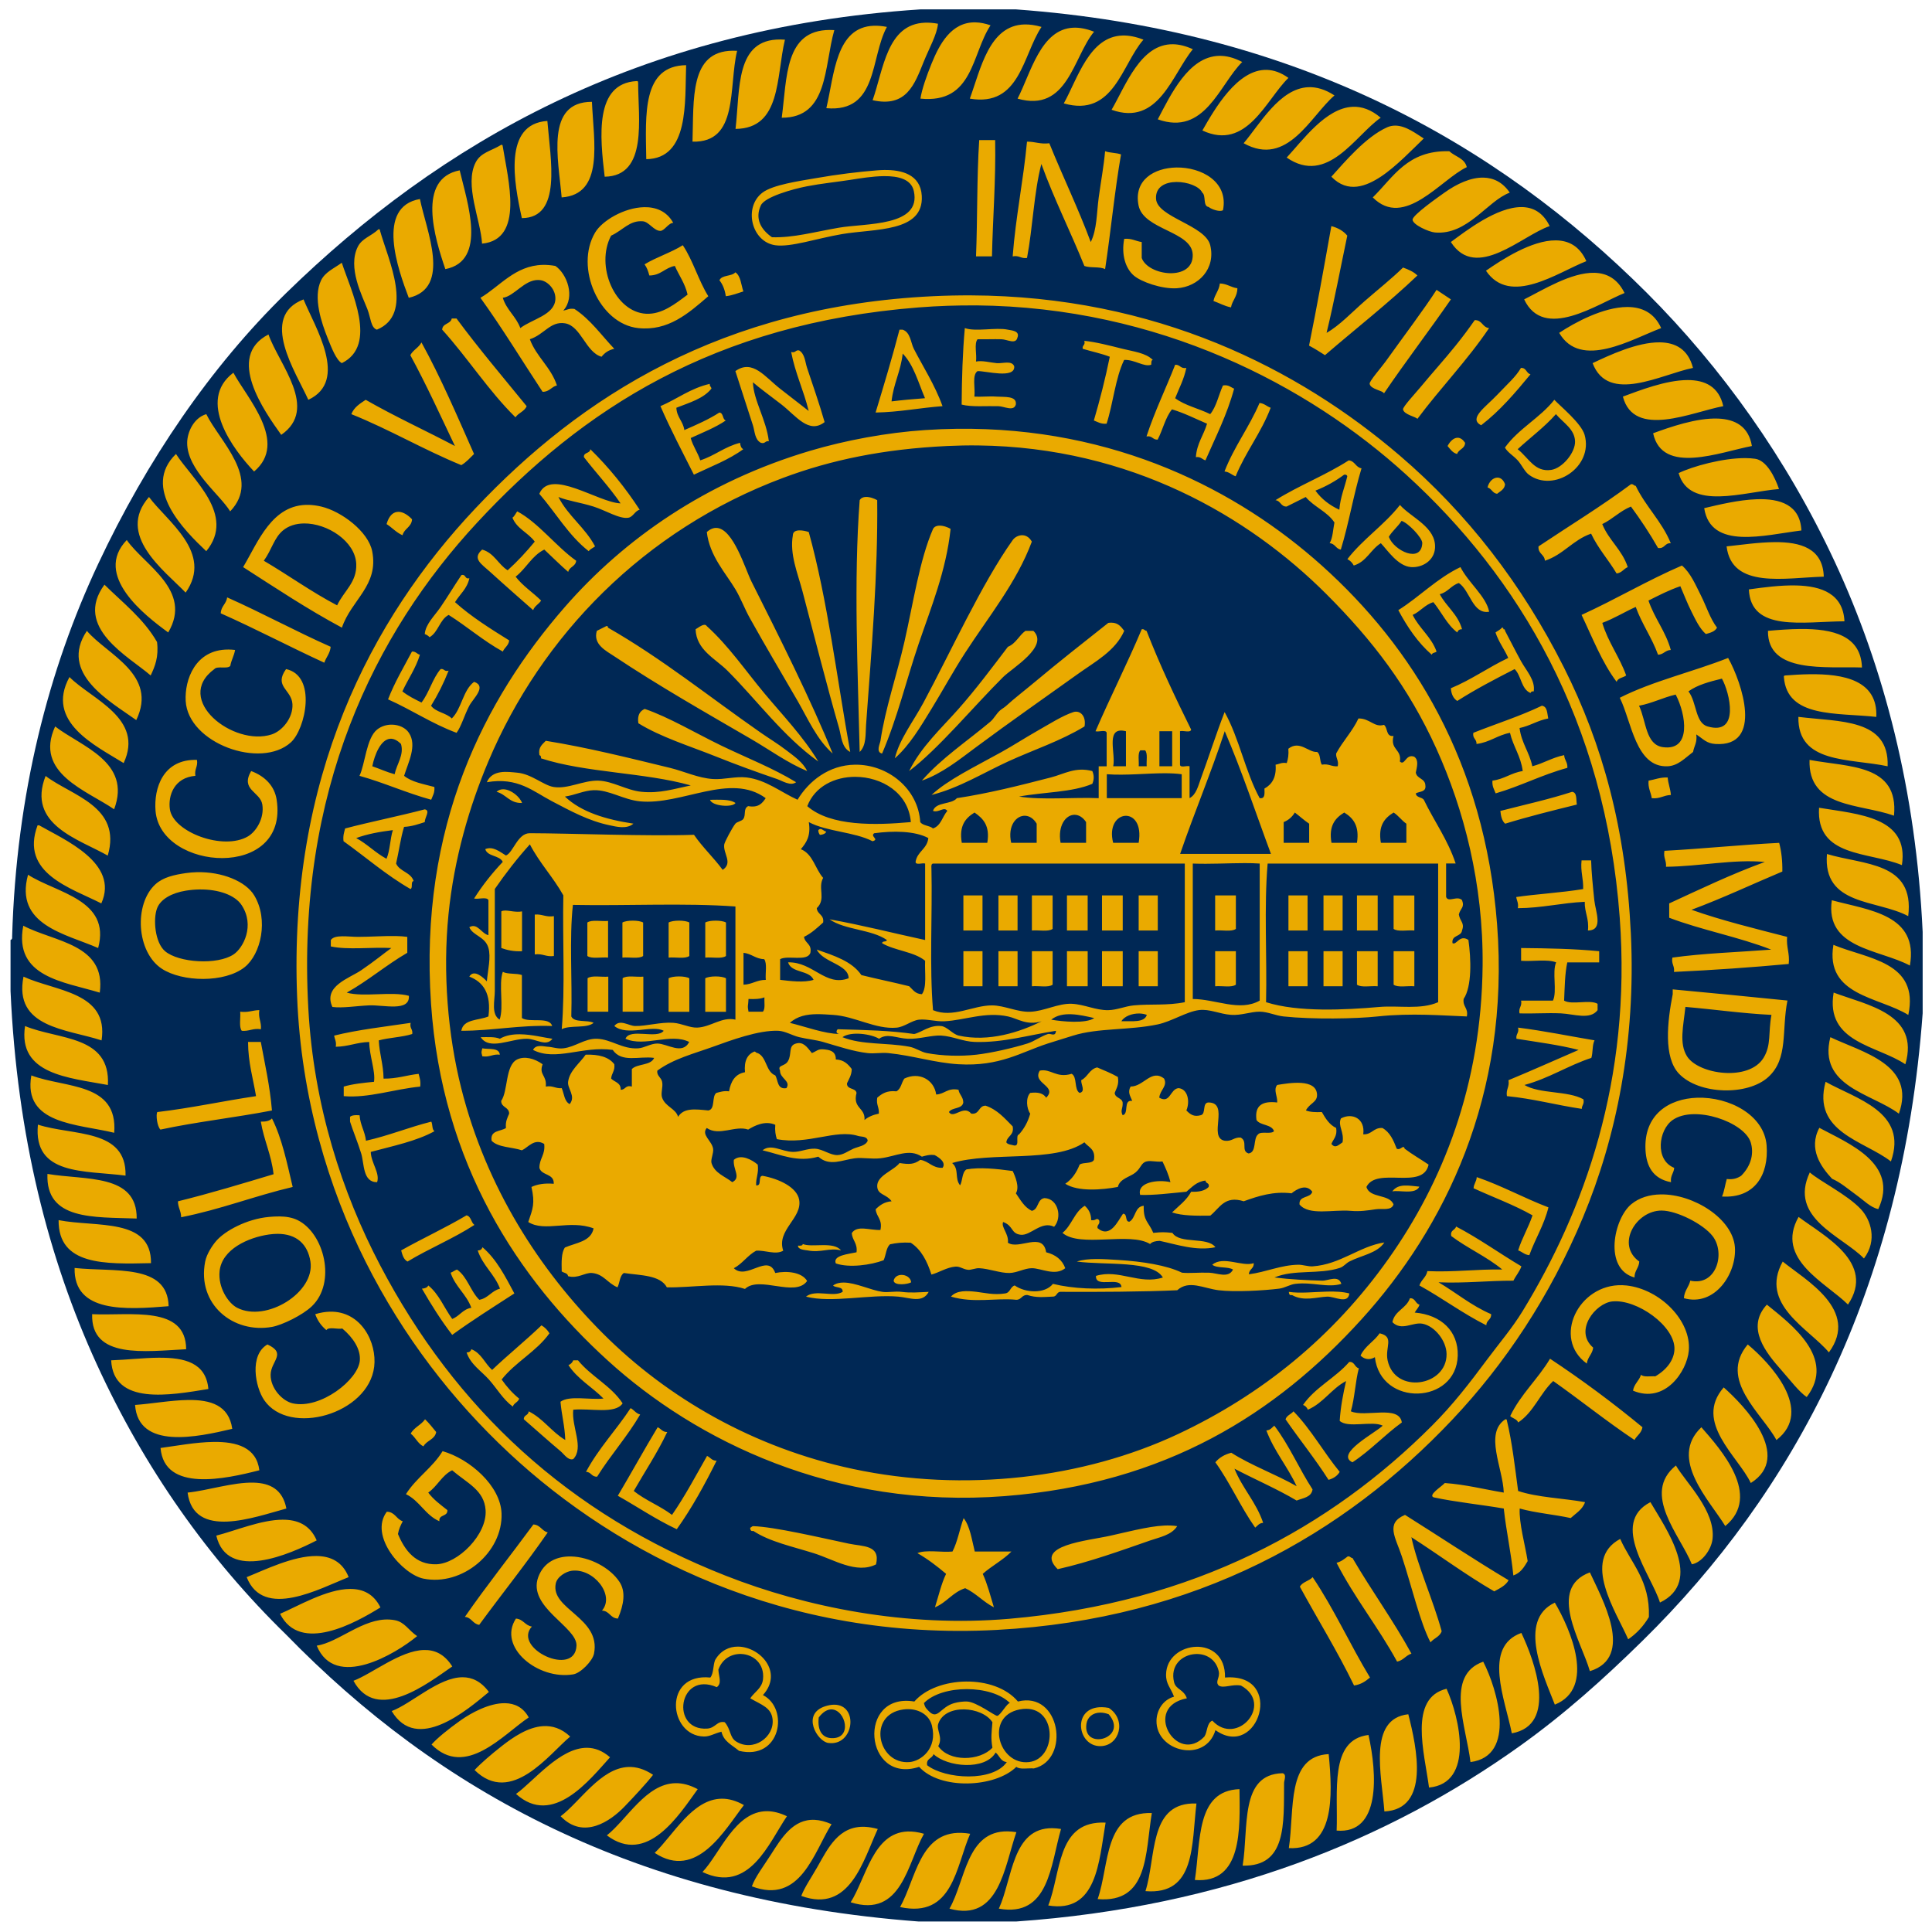 <?xml version="1.0" encoding="UTF-8" standalone="no"?>
<svg xmlns:rdf="http://www.w3.org/1999/02/22-rdf-syntax-ns#" xmlns="http://www.w3.org/2000/svg" version="1.1" xml:space="preserve" height="194.44" width="194.43" enable-background="new 0 0 513.154 513.154" y="0px" x="0px" xmlns:cc="http://creativecommons.org/ns#" xmlns:dc="http://purl.org/dc/elements/1.1/" viewBox="0 0 194.433 194.433"><g transform="matrix(.75 0 0 .75 .032 .125)"><path fill="#002855" d="m123.46 1.086c-37.831 2.465-64.541 17.989-85.099 38.059-10.123 9.883-18.682 22.402-25.23 36.349-6.641 14.144-10.996 30.858-11.546 50.033 0.035 0.248-0.047 0.38-0.214 0.427v6.843c0.866 19.519 5.109 35.959 11.546 50.032 6.431 14.058 15.048 26.216 25.443 36.349 20.332 20.884 46.858 35.626 84.885 38.486h13.043c27.932-1.935 50.067-11.032 67.565-23.52 6.022-4.298 11.29-9.033 16.464-14.111 20.282-19.906 34.909-47.091 37.631-84.243v-10.904c-0.888-19.001-5.201-35.484-11.76-49.604-6.466-13.921-15.248-26.154-25.23-36.136-20.245-20.245-47.237-35.331-84.671-38.059h-12.829z"/><path d="m130.86 2.828c-3.29-0.08-4.876 3.021-5.898 5.527-0.663 1.625-1.31 3.471-1.498 4.705 7.118 0.703 6.849-5.981 9.408-9.836-0.733-0.257-1.402-0.382-2.012-0.396zm-6.781 0.043c-5.098 0.185-5.562 6.225-7.029 10.402 4.539 1.016 5.626-2.122 6.842-5.131 0.761-1.883 1.809-3.708 1.926-5.131-0.633-0.115-1.211-0.16-1.738-0.141zm13.359 0.236c-4.765 0.106-5.891 5.996-7.346 9.953 6.754 1.158 7.092-5.854 9.621-9.623-0.841-0.243-1.595-0.345-2.275-0.33zm-20.22 0.174c-5.103 0.165-5.309 6.508-6.377 11.062 6.965 0.622 5.873-6.815 8.125-10.906-0.639-0.124-1.22-0.173-1.748-0.156zm26.768 0.262c-4.391 0.188-5.716 6.103-7.486 9.518 6.732 1.923 7.449-5.591 10.264-8.98-1.046-0.41-1.964-0.572-2.777-0.537zm-32.684 0.303c-6.069 0.007-5.73 6.42-6.447 11.779 6.283 0.01 5.656-6.886 7.055-11.76-0.209-0.013-0.412-0.02-0.607-0.02zm39.293 0.746c-4.463 0.116-6.036 5.783-7.894 9.109 6.709 1.922 7.786-5.268 10.691-8.553-1.045-0.409-1.97-0.578-2.797-0.557zm-45.92 0.531c-6.058-0.051-5.4 6.615-6.021 12 6.156-0.046 5.435-6.968 6.629-11.975-0.21-0.016-0.412-0.023-0.607-0.025zm52.678 0.641c-4.342-0.061-6.348 5.54-8.238 8.793 6.313 2.264 8.139-4.779 10.904-8.125-0.978-0.45-1.862-0.657-2.666-0.668zm-59.071 0.867c-5.818 0.051-5.216 6.52-5.402 12.203 6.228 0.169 4.813-7.304 5.986-12.189-0.201-0.012-0.396-0.016-0.584-0.014zm65.256 0.689c-4.086 0.097-6.496 5.226-8.225 8.52 6.327 2.259 8.257-4.649 11.332-7.697-1.133-0.598-2.165-0.845-3.107-0.822zm-71.514 1.25c-5.896 0.091-5.451 6.526-5.348 12.615 5.772-0.072 5.17-7.661 5.348-12.615zm77.941 0.633c-3.967-0.129-7.05 5.3-8.666 8.133 5.975 2.787 8.535-4.144 11.545-7.055-1.003-0.722-1.963-1.048-2.879-1.078zm-84.594 1.504c-5.638 0.307-4.919 7.403-4.275 12.83 5.827-0.083 4.481-7.847 4.49-12.615-0.009-0.098-0.022-0.191-0.105-0.215-0.028-0.008-0.064-0.01-0.109 0zm90.135 0.82c-3.844 0.166-6.518 4.981-8.67 7.519 5.88 3.278 8.977-3.66 12.188-6.414-1.274-0.834-2.441-1.152-3.518-1.105zm-96.121 1.961c-6.27-0.001-4.511 7.613-4.062 12.828 5.72-0.393 4.301-7.426 4.062-12.828zm102.08 0.67c-3.607 0.156-6.701 4.492-8.854 6.812 5.496 3.789 9.219-3.013 12.615-5.346-1.301-1.107-2.559-1.519-3.762-1.467zm-108.06 1.897c-5.952 0.389-4.485 8.271-3.422 13.041 5.409-0.032 3.842-7.835 3.422-13.041zm113.73 0.627c-0.347 0.004-0.698 0.072-1.047 0.227-2.894 1.285-5.798 4.773-7.482 6.629 2.237 2.308 4.739 1.24 6.629 0 2.061-1.354 4.356-3.772 5.771-5.131-0.925-0.555-2.366-1.742-3.871-1.725zm-55.783 1.938c-0.329 5.017-0.221 10.469-0.428 15.607h2.139c0.116-5.23 0.527-10.162 0.428-15.607h-2.139zm6.414 0.213c-0.496 5.278-1.511 10.033-1.924 15.395 0.881-0.168 1.097 0.329 1.924 0.215 0.776-4.071 0.92-8.773 1.926-12.613 1.726 4.76 3.91 9.059 5.771 13.684 0.766 0.303 2.094 0.046 2.781 0.428 0.771-5.073 1.272-10.416 2.137-15.396-0.621-0.234-1.516-0.193-2.137-0.428-0.172 1.992-0.58 4.16-0.855 6.203-0.287 2.134-0.227 4.278-1.07 5.986-1.699-4.573-3.753-8.792-5.559-13.258-1.222 0.153-1.911-0.229-2.994-0.215zm-70.451 0.428c-0.028-0.008-0.062-0.008-0.107 0.002-1.344 0.825-2.729 1.012-3.422 2.352-1.557 3.009 0.681 7.737 0.855 10.904 5.692-0.543 3.488-8.588 2.779-13.043-0.009-0.098-0.022-0.191-0.105-0.215zm127.11 0.855c-5.628-0.141-7.492 3.483-10.262 6.201 4.239 4.274 9.159-2.447 12.615-4.062-0.284-1.212-1.58-1.413-2.352-2.139h-0.002zm-36.623 2.186c-2.98 0.051-5.746 1.692-5.07 5.084 0.661 3.321 7.195 3.437 7.271 6.629 0.086 3.606-5.989 2.839-6.844 0.428v-2.139c-0.81-0.117-1.336-0.517-2.352-0.428-0.408 2.167 0.193 3.97 1.283 4.918 0.982 0.854 3.766 1.836 5.773 1.711 2.933-0.183 5.251-2.638 4.488-5.773-0.655-2.689-7.096-3.745-7.269-6.201-0.231-3.277 5.447-2.533 6.201-0.854 0.539 0.388 0.044 1.809 0.855 1.924 0.425 0.343 1.544 0.7 1.924 0.428 0.768-3.797-2.885-5.784-6.262-5.727zm-39.19 0.333c-0.326 0.004-0.646 0.022-0.951 0.047-2.457 0.199-5.23 0.521-8.338 1.068-2.101 0.37-5.656 0.864-7.057 1.926-2.559 1.94-1.501 6.585 1.711 7.055 2.073 0.303 5.577-0.919 8.98-1.496 4.383-0.744 10.97-0.212 10.689-5.133-0.165-2.901-2.754-3.496-5.035-3.467zm-56.971 0.047c-5.793 1.115-3.352 9.073-1.926 13.256 5.675-1.098 2.923-9.008 1.926-13.256zm56.912 0.779c1.964-0.02 3.672 0.401 4.025 2 1.058 4.79-6.429 4.294-10.049 4.918-3.402 0.587-6.05 1.359-8.982 1.283-1.518-1.051-2.31-2.514-1.496-4.277 0.527-1.141 4.252-2.187 6.201-2.564 1.92-0.371 3.913-0.566 5.773-0.855 1.317-0.205 3-0.488 4.527-0.504zm80.473 0.199c-1.711-0.04-3.585 0.829-5.246 2.016-0.793 0.566-4.312 3.021-4.277 3.635 0.038 0.685 2.189 1.637 2.994 1.709 4.394 0.397 7.05-4.25 10.049-5.344-0.956-1.404-2.188-1.985-3.519-2.016zm-142.72 2.871c-5.973 1.044-2.929 9.491-1.498 13.256 5.778-1.315 2.342-9.04 1.498-13.256zm147.84 1.082c-3.333-0.034-7.497 3.21-9.506 4.689 3.38 5.284 9.54-0.888 13.258-2.137-0.893-1.844-2.237-2.537-3.752-2.553zm-117.77 0.012v0.002c-2.645 0.056-5.604 1.793-6.557 3.393-2.784 4.674 0.54 12.271 5.773 12.83 4.006 0.428 6.721-1.949 9.408-4.277-1.316-2.105-2.049-4.794-3.422-6.842-1.577 0.989-3.536 1.596-5.131 2.566 0.305 0.408 0.496 0.928 0.641 1.496 1.56-0.008 2.089-1.048 3.422-1.283 0.563 1.29 1.368 2.339 1.711 3.85-1.641 1.227-3.431 2.674-5.561 2.566-4.168-0.212-6.86-6.394-4.703-10.479 1.599-0.727 2.482-2.087 4.277-1.926 0.795 0.071 1.503 1.318 2.352 1.283 0.539-0.022 1.091-1.083 1.711-1.068-0.861-1.572-2.335-2.144-3.922-2.111zm92.227 2.541c-0.961 5.382-1.921 10.764-2.992 16.035 0.745 0.396 1.444 0.837 2.139 1.283 4.134-3.563 8.46-6.935 12.4-10.691-0.492-0.506-1.2-0.796-1.926-1.068-1.548 1.514-3.39 2.971-5.131 4.49-1.742 1.52-3.411 3.311-5.131 4.275 1.034-4.24 1.862-8.686 2.779-13.043-0.514-0.626-1.236-1.044-2.139-1.281zm-127.86 0.426c-1.01 0.96-2.205 1.198-2.779 2.353-1.385 2.789 0.592 6.564 1.283 8.338 0.468 1.2 0.458 2.508 1.283 2.779 5.034-2.065 1.524-9.37 0.428-13.256-0.009-0.098-0.022-0.191-0.105-0.215-0.028-0.008-0.064-0.01-0.109 0zm157.98 1.488c-3.253-0.027-7.272 2.612-9.373 4.072 3.255 4.81 9.642 0.211 13.471-1.283-0.898-2.03-2.393-2.775-4.098-2.789zm-162.9 3.004c-1.088 0.781-2.247 1.258-2.779 2.352-1.131 2.323 0.096 5.782 0.855 7.697 0.56 1.411 1.185 3.007 1.924 3.42 4.906-2.406 1.216-9.717 0-13.469zm26.951 0.285c-3.718 0.09-5.774 2.914-8.35 4.418 2.928 4.057 5.565 8.405 8.34 12.615 0.933 0.006 1.172-0.682 1.926-0.855-0.81-2.469-2.744-3.815-3.637-6.201 1.921-0.615 2.75-2.445 4.705-2.139 2.159 0.338 2.786 3.891 4.918 4.49 0.408-0.518 0.946-0.905 1.709-1.068-1.74-1.825-3.191-3.935-5.344-5.346-0.694-0.123-0.996 0.147-1.498 0.215 1.651-1.83 0.488-4.937-1.068-5.988-0.605-0.11-1.17-0.154-1.701-0.141zm25.861 0.996c-0.489 0.58-1.821 0.319-2.139 1.07 0.443 0.555 0.728 1.266 0.855 2.137 0.895-0.103 1.587-0.41 2.353-0.641-0.306-0.905-0.346-2.079-1.07-2.566zm115.27 0.068c-3.131-0.08-6.968 2.338-9.43 3.566 2.646 5.584 9.776 0.636 13.471-0.855-0.955-1.943-2.401-2.669-4.041-2.711zm-141.73 0.963c0.124 0.002 0.252 0.016 0.381 0.039 0.949 0.171 2.001 1.28 1.924 2.564-0.128 2.112-3.143 2.646-4.703 3.85-0.571-1.568-1.851-2.425-2.352-4.062 1.547-0.214 2.885-2.422 4.75-2.391zm91.467 0.467c-0.104 0.966-0.683 1.455-0.855 2.352 0.796 0.273 1.454 0.684 2.352 0.855 0.172-0.968 0.852-1.429 0.855-2.566-0.88-0.118-1.383-0.612-2.352-0.641zm29.08 0.855c-1.609 2.515-4.68 6.592-6.842 9.621-0.525 0.736-2.202 2.641-2.139 2.992 0.136 0.753 1.791 0.885 1.924 1.283 2.912-4.287 6.035-8.362 8.98-12.615-0.648-0.421-1.276-0.86-1.924-1.281zm-62.512 0.74v0.002c-1.659-0.006-3.344 0.03-5.055 0.111-28.29 1.348-47.255 13.48-61.379 28.441-14.109 14.944-25.125 36.178-23.947 65.638 0.534 13.377 4.18 25.524 9.193 35.494 5.032 10.008 11.63 18.554 19.244 25.656 14.602 13.62 37.062 25.242 65.428 23.734 26.854-1.427 46.659-12.873 61.152-28.225 7.048-7.466 13.099-16.518 17.531-27.154 4.452-10.686 7.106-23.556 6.416-38.059-0.67-14.057-3.793-25.372-8.982-35.709-5.63-11.206-13.04-20.74-22.03-28.434-13.62-11.664-32.7-21.397-57.59-21.494zm-89.523 0.542c-6.029 2.327-1.005 9.803 0.643 13.473 5.497-2.558 0.85-9.805-0.643-13.473zm90.273 0.803c24.481 0.227 44.485 10.696 57.688 22.719 15.085 13.736 26.711 33.05 28.652 59.439 1.605 21.828-4.796 39.32-13.043 52.812-1.38 2.258-3.13 4.301-4.703 6.414-2.463 3.308-4.62 6.116-7.484 8.98-13.528 13.528-31.742 23.719-56.662 25.873-13.848 1.196-27.407-1.588-38.059-5.773-21.111-8.29-36.301-22.42-46.398-41.69-5.093-9.71-8.9-21.4-9.621-34.42-1.618-29.2 8.887-50.368 22.664-65.216 14.05-15.144 31.774-26.718 59.226-28.864 2.626-0.205 5.208-0.291 7.74-0.268zm87.344 0.217c-3.206 0.008-7.056 2.092-9.129 3.471 2.891 4.99 9.812 0.808 13.686-0.641-0.94-2.092-2.633-2.835-4.557-2.83zm-157.73 1.546c-0.154 0.773-1.242 0.611-1.283 1.496 3.422 3.776 6.207 8.192 9.836 11.762 0.39-0.609 1.217-0.781 1.498-1.498-3.168-3.888-6.409-7.703-9.408-11.76h-0.643zm137.27 0.215c-0.849 1.206-1.497 2.093-2.564 3.42-1.479 1.839-3.143 3.674-4.705 5.561-0.63 0.762-2.4 2.66-2.352 2.992 0.103 0.717 1.794 1.006 1.924 1.283 3.104-4.165 6.697-7.843 9.623-12.188-0.91-0.088-0.907-1.089-1.926-1.068zm-68.422 1.068c-0.296 3.268-0.402 6.724-0.426 10.264 1.315 0.352 3.28 0.17 4.918 0.215 0.82 0.022 2.066 0.755 2.352-0.215 0.172-1.208-1.562-0.993-2.566-1.068-0.99-0.074-2.134 0.058-2.994 0 0.134-1.149-0.347-2.914 0.428-3.422 1.083-0.041 5.051 1.087 4.918-0.641-0.317-0.833-1.535-0.36-2.352-0.428-0.857-0.071-1.925-0.389-2.779-0.215 0.138-0.931-0.28-2.416 0.213-2.992 1.069 0.022 2.139-0.029 3.207 0 0.785 0.021 1.908 0.744 2.139-0.215 0.374-0.928-0.827-0.969-1.283-1.068-1.587-0.343-4.337 0.309-5.773-0.215zm-8.766 0.213c-0.987 3.789-2.098 7.453-3.207 11.119 3.221-0.057 5.925-0.632 8.98-0.855-1.001-2.811-2.704-5.449-3.85-7.697-0.421-0.827-0.438-2.202-1.496-2.566h-0.428zm-84.672 0.643c-5.792 2.972-0.535 10.322 1.711 13.471 5.094-3.531-0.331-9.489-1.711-13.471zm109.47 0.855c0.177 0.604-0.302 0.553-0.215 1.068 1.204 0.365 2.507 0.628 3.635 1.068-0.602 2.962-1.33 5.796-2.137 8.553 0.523 0.19 0.926 0.498 1.709 0.428 0.889-2.747 1.167-6.104 2.353-8.553 1.41-0.077 2.649 0.991 3.635 0.643 0.034-0.252-0.038-0.608 0.213-0.643-0.923-0.952-2.639-1.137-4.062-1.496-1.669-0.421-3.634-0.927-5.131-1.068zm77.219 0.203c-3.03-0.035-6.795 1.742-9.012 2.789 2.093 5.523 9.237 1.49 13.471 0.643-0.656-2.536-2.386-3.408-4.459-3.432zm-166.16 0.012c-0.369 0.699-1.128 1.01-1.496 1.709 2.136 3.922 4.031 8.084 5.986 12.188-3.973-2.085-8.125-3.991-11.975-6.199-0.771 0.512-1.567 0.998-1.924 1.924 5.134 2.064 9.65 4.748 14.754 6.842 0.677-0.392 1.167-0.97 1.709-1.496-2.254-5.085-4.447-10.231-7.053-14.967zm50.506 1.059c-0.344 0.03-0.371 0.376-0.9 0.223 0.548 2.873 1.683 5.16 2.352 7.912-1.008-0.789-2.345-1.819-3.848-2.994-2.013-1.574-3.687-4.002-5.988-2.352 0.784 2.426 1.661 5.133 2.353 7.269 0.26 0.801 0.23 1.914 1.068 2.352 0.604 0.176 0.553-0.3 1.068-0.213-0.335-2.873-2.058-5.495-2.137-7.912 0.948 0.83 2.341 1.819 3.848 2.994 1.931 1.506 3.652 4.008 5.773 2.352-0.697-2.446-1.637-5.119-2.352-7.269-0.267-0.802-0.288-1.885-1.07-2.352-0.064-0.011-0.119-0.014-0.168-0.01zm14.066 0.436c1.48 1.514 2.095 3.894 2.994 5.988-1.524 0.115-3.033 0.246-4.49 0.428 0.257-2.38 1.239-4.037 1.496-6.416zm36.562 1.498c-1.263 3.228-2.74 6.239-3.848 9.621 0.782-0.141 0.82 0.463 1.496 0.428 0.691-1.305 1.03-2.961 1.924-4.062 1.7 0.51 3.153 1.266 4.705 1.924-0.449 1.547-1.368 2.625-1.498 4.49 0.673-0.103 0.836 0.304 1.283 0.428 1.363-3.127 2.892-6.089 3.85-9.621-0.463-0.179-0.731-0.554-1.498-0.428-0.584 1.27-0.871 2.834-1.711 3.848-1.524-0.756-3.402-1.158-4.703-2.137 0.523-1.33 1.182-2.523 1.496-4.062-0.782 0.141-0.82-0.463-1.496-0.428zm46.398 0.428c-0.672 1.175-1.773 2.121-3.209 3.633-1.585 1.67-3.864 3.152-2.137 4.062 2.542-1.948 4.596-4.382 6.627-6.842-0.58-0.133-0.53-0.892-1.281-0.854zm-172.77 0.64c-4.966 3.752 0.003 10.34 2.779 13.258 4.638-3.913-0.979-9.872-2.779-13.258zm195.15 0.988c-2.929-0.002-6.487 1.405-8.703 2.219 1.502 5.691 9.305 2.054 13.473 1.283-0.591-2.647-2.489-3.501-4.768-3.502h-0.002zm-131.22 0.508c-2.61 0.598-4.378 2.036-6.627 2.994 1.383 3.179 2.961 6.16 4.488 9.193 2.268-1.082 4.701-1.998 6.629-3.42-0.287-0.141-0.398-0.457-0.428-0.855-2.058 0.507-3.397 1.735-5.346 2.352-0.345-1.08-0.976-1.875-1.281-2.994 1.611-0.741 3.306-1.397 4.703-2.352-0.471-0.17-0.278-1.004-0.855-1.068-1.429 0.923-3.064 1.639-4.703 2.352-0.163-1.191-1.011-1.699-1.07-2.994 1.74-0.684 3.63-1.216 4.705-2.564-0.012-0.273-0.275-0.297-0.215-0.643zm113.32 2.139c-1.913 2.434-4.82 3.876-6.629 6.414 0.378 0.669 1.105 1.05 1.711 1.711 0.527 0.575 0.926 1.502 1.496 1.924 3.342 2.475 8.707-1.035 7.484-5.344-0.443-1.559-3.253-3.836-4.062-4.705zm-39.557 0.428c-1.384 3.249-3.411 5.852-4.703 9.193 0.657 0.056 0.961 0.465 1.496 0.643 1.349-3.283 3.427-5.839 4.703-9.195-0.535-0.177-0.839-0.585-1.496-0.641zm39.771 1.496c0.99 1.176 2.504 1.993 2.566 3.635 0.058 1.518-1.696 3.628-3.209 3.85-2.208 0.324-3.002-1.602-4.49-2.779 1.702-1.575 3.598-2.962 5.133-4.705zm-181.1 0.002c-1.714 0.509-2.562 2.468-2.566 3.848-0.013 3.624 4.359 6.901 5.773 9.195 4.212-4.423-1.432-9.418-3.207-13.043zm202.87 0.596c-2.898-0.12-6.493 1.153-8.729 1.969 1.22 5.643 8.995 2.52 13.256 1.711-0.441-2.65-2.273-3.586-4.527-3.68zm-102.13 1.369c-1.416 0.017-2.853 0.074-4.311 0.172-5.159 0.346-10.62 1.364-15.396 2.779-13.947 4.137-24.934 11.806-32.915 20.955-10.768 12.344-19.59 29.352-17.961 53.242 1.466 21.496 11.671 36.924 23.734 47.895 11.769 10.702 30.338 19.949 53.24 18.176 21.618-1.674 36.411-11.074 47.895-23.734 11.057-12.191 19.964-29.925 18.176-53.025-1.68-21.75-11.37-37.207-23.52-48.111-11.22-10.061-27.7-18.607-48.93-18.346l0.002-0.002zm67.232 1.205c-0.533-0.041-1.053 0.422-1.412 1.105 0.363 0.42 0.656 0.913 1.283 1.07 0.202-0.654 1.041-0.672 1.07-1.498-0.297-0.447-0.622-0.653-0.941-0.678zm-64.396 1.029c20.46 0.239 36.308 9.534 46.734 19.961 6.161 6.162 11.002 12.461 14.754 20.74 3.674 8.109 6.305 18.122 6.199 29.078-0.155 16.1-5.372 29.11-12.615 39.344-7.471 10.556-17.082 18.279-28.223 23.52-12.75 5.996-28.759 7.865-43.619 4.703-13.333-2.837-24.899-9.505-33.568-18.174-8.488-8.488-15.662-19.559-19.029-32.928-1.8-7.149-2.494-15.474-1.711-23.307 0.755-7.549 2.819-14.529 5.346-20.525 7.1-16.849 20.893-31.085 39.557-38.061 6.436-2.405 13.433-3.866 22.021-4.275 1.405-0.067 2.79-0.092 4.154-0.076zm-52.049 0.504c-0.025 0.616-0.912 0.37-0.855 1.068 1.612 2.094 3.413 4.001 4.918 6.201-2.983-0.093-9.429-4.791-10.904-1.283 2.219 2.557 3.943 5.606 6.627 7.697 0.209-0.289 0.571-0.427 0.855-0.641-1.325-2.523-3.62-4.078-4.918-6.629 1.259 0.52 2.871 0.711 4.705 1.283 1.613 0.504 3.542 1.727 4.703 1.496 0.619-0.122 0.891-0.942 1.496-1.068-1.941-2.977-4.142-5.691-6.627-8.125zm-55.594 0.641c-4.675 4.532 1.138 10.276 4.062 13.045 4.022-4.882-1.921-9.686-4.062-13.045zm210.64 0.555c-3.085-0.026-7.134 1.107-9.01 2.012 1.456 5.094 8.736 2.517 13.471 2.139-0.558-1.629-1.666-3.846-3.207-4.062-0.392-0.055-0.813-0.084-1.254-0.088zm-53.27 0.301c-3.074 1.986-6.731 3.39-9.836 5.346 0.712 0.072 0.694 0.873 1.496 0.855 0.857-0.426 1.71-0.857 2.566-1.283 1.097 1.327 2.894 1.954 3.85 3.422-0.194 0.947-0.217 2.064-0.643 2.779 0.743 0.042 0.813 0.756 1.498 0.855 1.075-3.487 1.713-7.41 2.779-10.904-0.798-0.13-0.87-0.982-1.711-1.068v-0.002zm-0.46 1.919c0.144 0.016 0.226 0.094 0.262 0.219-0.348 1.505-0.933 2.773-1.068 4.49-1.317-0.608-2.401-1.447-3.207-2.564 1.431-0.565 2.705-1.288 3.85-2.139 0.062-0.009 0.116-0.011 0.164-0.006zm20.354 0.398c-0.542 0.033-1.091 0.544-1.275 1.318 0.559 0.154 0.654 0.769 1.281 0.854 0.429-0.355 0.995-0.572 1.07-1.281-0.236-0.653-0.655-0.917-1.076-0.891zm18.084 0.881c-0.034-0.001-0.072-0-0.115 0.008-3.962 2.951-8.258 5.571-12.402 8.34-0.088 1.015 0.807 1.045 0.855 1.924 2.473-0.806 3.762-2.795 6.201-3.635 0.932 1.99 2.335 3.51 3.422 5.346 0.702-0.082 0.942-0.625 1.496-0.855-0.747-2.317-2.543-3.587-3.422-5.773 1.399-0.668 2.379-1.756 3.85-2.352 1.3 1.765 2.524 3.604 3.635 5.559 0.916 0.132 0.872-0.695 1.711-0.641-1.198-2.937-3.366-4.902-4.705-7.697-0.239-0.011-0.286-0.213-0.525-0.223zm-102.81 1.713c-0.331 0.018-0.625 0.139-0.795 0.436-0.824 10.859-0.248 22.963 0 33.781 0.922-0.893 0.766-2.421 0.855-3.635 0.739-10.094 1.601-20.31 1.496-30.148-0.349-0.207-1.004-0.463-1.557-0.434zm-96.158 0.006c-4.462 5.098 2.043 9.851 4.918 12.83 3.765-5.369-2.534-9.578-4.918-12.83zm215.73 0.301c-2.429 0.083-5.111 0.742-7.047 1.197 0.885 5.658 8.094 3.603 13.043 2.994-0.168-3.453-2.873-4.298-5.996-4.191zm-194.27 0.757c-4.973-0.146-6.842 5.044-8.83 8.35 4.34 2.787 8.614 5.639 13.256 8.125 1.27-3.757 4.977-5.646 4.062-10.262-0.52-2.622-4.103-5.345-6.842-5.988-0.584-0.137-1.132-0.21-1.647-0.225zm146.4 0.012c-2.091 2.684-4.98 4.569-7.055 7.269 0.377 0.193 0.662 0.478 0.855 0.855 1.708-0.502 2.267-2.153 3.635-2.994 0.89 0.937 2.291 3.091 4.062 3.207 1.488 0.098 3.103-0.856 3.207-2.564 0.171-2.807-3.195-4.063-4.705-5.773zm-118.45 0.855c-0.214 0.284-0.352 0.644-0.641 0.854 0.581 1.487 2.123 2.011 2.992 3.209-1.125 1.369-2.325 2.663-3.635 3.848-1.274-0.794-1.804-2.328-3.42-2.779-1.381 1.218-0.114 1.918 1.068 2.994 1.895 1.725 4.483 3.995 5.773 5.131 0.203-0.58 0.768-0.8 1.068-1.283-1.111-1.099-2.461-1.956-3.42-3.207 1.411-1.083 2.171-2.817 3.848-3.635 1.073 0.994 2.094 2.04 3.207 2.994 0.158-0.698 0.997-0.716 1.07-1.498-2.723-1.932-5.053-5.093-7.912-6.627zm-15.855 0.068c-0.716-0.046-1.34 0.442-1.676 1.641 0.74 0.471 1.296 1.129 2.139 1.498 0.228-0.912 1.205-1.074 1.281-2.139-0.576-0.604-1.187-0.964-1.744-1zm134.52 1.213c0.842 0.24 2.815 2.272 2.779 2.994-0.136 2.747-3.794 1.026-4.49-0.855 0.477-0.806 1.21-1.356 1.711-2.139zm-147.3 0.342c3.156-0.043 6.908 2.399 7.035 5.432 0.104 2.48-1.665 3.628-2.566 5.561-3.461-1.813-6.514-4.034-9.836-5.986 1.089-1.525 1.371-3.065 2.566-4.062 0.763-0.637 1.749-0.929 2.801-0.943zm85.23 0.295c-0.331 0.018-0.625 0.138-0.795 0.434-1.825 4.191-2.657 9.965-3.85 15.182-1.007 4.402-2.587 9.015-3.207 13.256-0.057 0.39-0.665 1.516 0.215 1.711 2.065-4.812 3.233-9.796 4.918-14.754 1.641-4.828 3.689-9.792 4.275-15.395-0.349-0.207-1.004-0.463-1.557-0.434zm-29.846 0.305c-0.416-0.018-0.852 0.148-1.31 0.557 0.374 3.225 2.551 5.51 3.848 7.697 0.727 1.224 1.214 2.57 1.926 3.848 2.144 3.853 4.287 7.43 6.414 11.119 1.391 2.414 2.568 5.162 4.703 7.057-2.893-7.151-7.14-15.604-10.904-23.094-0.815-1.622-2.43-7.086-4.676-7.184zm11.088 0.332c-0.458 0.014-0.843 0.174-0.852 0.652-0.447 2.561 0.643 5.068 1.281 7.482 1.639 6.197 3.258 12.635 4.918 18.389 0.298 1.033 0.326 2.626 1.498 3.207-1.79-9.899-3.03-20.348-5.561-29.506-0.297-0.106-0.827-0.239-1.285-0.225zm29.82 0.652c-0.487 0.034-0.935 0.317-1.166 0.641-4.164 5.844-8.325 15.02-11.975 21.811-1.401 2.606-3.202 4.863-3.85 7.482 1.978-1.732 3.462-4.252 4.918-6.627 1.524-2.487 2.928-5.068 4.49-7.484 3.149-4.87 6.944-9.48 8.98-14.967-0.384-0.672-0.909-0.889-1.397-0.855h-0.002zm-120.05 0.641c-4.541 4.736 2.43 10.123 5.561 12.402 3.34-5.663-3.228-9.026-5.561-12.402zm221.07 0.285c-2.114 0.02-4.416 0.359-6.4 0.57 0.71 5.762 7.845 4.199 13.043 4.062-0.121-3.814-3.119-4.667-6.643-4.633zm-12.389 3.137c-4.679 2.021-8.866 4.53-13.469 6.627 1.474 3.087 2.74 6.382 4.703 8.98 0.172-0.541 0.88-0.545 1.283-0.855-0.9-2.521-2.416-4.425-3.207-7.055 1.611-0.597 2.961-1.457 4.488-2.139 0.831 2.306 2.164 4.109 2.994 6.414 0.755-0.029 0.956-0.611 1.711-0.641-0.69-2.517-2.186-4.23-2.994-6.629 1.375-0.692 2.735-1.4 4.277-1.924 0.483 1.123 0.929 2.292 1.496 3.42 0.517 1.027 1.073 2.246 1.924 2.994 0.62-0.164 1.231-0.338 1.498-0.855-0.932-1.23-1.432-2.87-2.139-4.275-0.741-1.472-1.401-3.063-2.566-4.062zm-29.721 0.213c-3.182 1.522-5.45 3.957-8.338 5.773 1.214 2.279 2.623 4.359 4.488 5.986 0.056-0.3 0.47-0.244 0.643-0.428-0.711-1.998-2.318-3.099-3.207-4.918 1.045-0.452 1.622-1.37 2.779-1.709 1.093 1.33 1.829 3.017 3.207 4.062 0.087-0.269 0.275-0.437 0.641-0.428-0.551-2.014-2.103-3.028-2.992-4.705 1.095-0.259 1.524-1.185 2.566-1.496 1.518 1.022 1.841 4.228 4.062 3.85-0.389-2.05-2.796-3.895-3.85-5.988zm-133.85 1.049c-0.058-0.005-0.125 0.002-0.207 0.021-0.982 1.463-1.802 2.839-2.781 4.275-0.824 1.208-2.023 2.29-2.137 3.635 0.253 0.103 0.484 0.228 0.641 0.428 1.183-0.67 1.35-2.358 2.566-2.994 2.492 1.571 4.649 3.475 7.269 4.918 0.23-0.554 0.773-0.794 0.855-1.496-2.546-1.588-5.091-3.177-7.269-5.133 0.646-1.065 1.627-1.794 1.924-3.207-0.576 0.14-0.459-0.413-0.861-0.447zm-48.104 1.303c-4.219 5.772 3.286 9.649 6.201 12.188 0.57-1.212 1.099-2.463 0.855-4.488-1.794-3.123-4.583-5.255-7.057-7.699zm226.99 0.109c-2.062-0.048-4.327 0.25-6.336 0.533 0.257 5.741 7.261 4.316 12.828 4.277-0.184-3.687-3.056-4.731-6.492-4.811zm-210.53 1.601c-0.107 0.891-0.823 1.174-0.855 2.139 4.738 2.104 9.208 4.473 13.896 6.627 0.247-0.75 0.767-1.228 0.855-2.137-4.742-2.1-9.157-4.526-13.896-6.629zm118.67 3.393c-0.132-0.002-0.274 0.007-0.43 0.029-3.328 2.628-6.737 5.316-9.836 7.912-1.313 1.101-2.831 2.265-3.848 3.205-0.276 0.255-0.55 0.379-0.855 0.643-0.463 0.4-0.816 1.103-1.283 1.496-3.146 2.646-6.575 4.902-9.193 7.912 2.72-0.956 5.004-2.805 7.269-4.49 4.579-3.405 9.081-6.533 13.684-9.836 2.251-1.615 5.019-3.072 6.201-5.773-0.41-0.525-0.788-1.084-1.709-1.098zm-54.627 0.289c-0.385 0.009-0.929 0.461-1.182 0.596 0.099 2.797 2.639 3.921 4.277 5.559 4.011 4.011 7.465 8.8 12.188 12.187-2.038-3.373-4.792-6.219-7.269-9.193-2.521-3.025-4.776-6.345-7.697-8.98-0.076-0.124-0.186-0.171-0.314-0.168h-0.002zm-13.045 0.166c-0.028-0.008-0.062-0.008-0.107 0.002-0.437 0.204-0.846 0.436-1.283 0.641-0.541 1.812 1.22 2.668 2.352 3.422 6.023 4.011 12.215 7.523 18.389 11.117 2.502 1.456 4.861 3.189 7.484 4.277-0.565-1.198-1.804-2.027-2.779-2.779-1.117-0.862-2.31-1.578-3.422-2.352-6.904-4.806-13.257-9.954-20.525-14.113-0.009-0.098-0.023-0.191-0.105-0.215h-0.002zm120.16 0.213c-0.028-0.008-0.062-0.008-0.107 0.002-0.21 0.289-0.571 0.428-0.855 0.643 0.422 1.288 1.191 2.231 1.711 3.422-2.666 1.254-4.924 2.917-7.699 4.062 0.054 0.801 0.335 1.373 0.855 1.709 2.435-1.556 5.057-2.926 7.699-4.275 0.91 0.872 0.87 2.692 2.137 3.207 0.046-0.167 0.179-0.249 0.428-0.215 0.23-1.508-0.993-2.768-1.711-4.062-0.738-1.333-1.448-2.772-2.139-4.062-0.012-0.131-0.031-0.252-0.213-0.213-0.009-0.098-0.023-0.193-0.105-0.217zm39.982 0.18c-1.439 0.01-2.939 0.123-4.383 0.25-0.074 5.776 7.785 4.757 12.613 4.918-0.132-4.291-3.91-5.197-8.229-5.168h-0.002zm-88.299 0.027c-0.034-0.001-0.072 0.002-0.115 0.01-1.964 4.664-4.203 9.054-6.201 13.684 0.443 0.128 1.404-0.266 1.496 0.213v4.49h-1.07v4.277c-3.493-0.142-7.553 0.284-10.689-0.215 3.241-0.607 7.147-0.552 9.836-1.711 0.246-0.599 0.246-1.112 0-1.711-2.274-0.602-3.765 0.393-5.559 0.855-4.303 1.109-8.321 2.128-12.615 2.781-0.748 0.891-2.814 0.462-3.207 1.709 0.8 0.284 1.477-0.638 1.924 0-0.663 0.763-0.853 1.999-1.924 2.353-0.455-0.4-1.362-0.349-1.711-0.855-0.268-4.44-4.307-7.759-8.768-7.697-3.48 0.049-6.17 2.18-7.697 4.703-2.196-0.99-4.248-2.689-6.842-2.992-1.47-0.172-3.007 0.305-4.49 0.213-2.016-0.126-3.878-1.036-5.773-1.496-5.563-1.353-11.126-2.743-16.678-3.635-0.44 0.486-1.032 0.819-0.854 1.924 0.167 0.047 0.247 0.179 0.213 0.428 5.965 1.947 13.936 1.888 20.1 3.635-2.246 0.458-4.137 1.105-6.629 0.855-1.994-0.2-3.852-1.438-5.773-1.496-1.998-0.06-4.076 1.156-5.986 0.854-1.387-0.22-2.972-1.755-4.918-1.924-1.214-0.105-3.322-0.476-4.062 1.283 4.165-0.722 6.19 1.22 8.766 2.564 2.499 1.304 4.877 2.619 7.697 3.209 0.873 0.182 2.302 0.577 3.209-0.215-3.717-0.559-7-1.554-9.195-3.635 1.287-0.173 2.561-0.814 3.85-0.855 2.068-0.067 4.004 1.278 6.199 1.496 5.634 0.56 12.137-3.922 16.893-0.426-0.46 0.68-0.957 1.322-2.352 1.068-0.683 0.349-0.263 1.111-0.641 1.711-0.191 0.303-0.86 0.382-1.07 0.641-0.419 0.516-1.444 2.452-1.496 2.779-0.196 1.214 1.214 2.477-0.213 3.422-1.206-1.645-2.691-3.013-3.85-4.705-6.215 0.22-16.561-0.199-22.023-0.213-1.662-0.004-2.216 2.593-3.207 2.992-0.767-0.463-1.747-1.302-2.779-0.854 0.319 1.035 1.913 0.793 2.352 1.709-1.419 1.504-2.717 3.127-3.848 4.918 0.581 0.133 1.696-0.271 1.924 0.215v4.703c-0.938-0.196-1.474-1.712-2.564-1.068 0.461 1.138 2.131 1.242 2.564 2.779 0.354 1.257-0.066 2.896-0.213 4.49-0.424-0.471-1.73-1.72-2.353-0.643 1.905 0.732 2.963 2.311 2.566 5.346-1.299 0.554-3.382 0.326-3.635 1.926 4.269-0.007 7.759-0.795 12.188-0.643-0.398-1.313-3.022-0.397-4.062-1.068v-5.773c-0.731-0.266-1.922-0.073-2.564-0.428-0.596 1.685 0.18 4.741-0.428 6.414-1.159-0.715-0.643-2.565-0.643-3.848v-13.684c1.458-2.106 3.012-4.118 4.705-5.988 1.285 2.493 3.14 4.416 4.49 6.844-0.119 5.939 0.253 12.368-0.215 17.959 1.119-0.593 3.368-0.054 4.277-0.855-0.851-0.432-2.587 0.022-2.994-0.854 0.142-4.918-0.284-10.407 0.215-14.969 7.199 0.142 14.967-0.286 21.809 0.213v15.182c-1.841-0.415-3.289 0.997-5.131 1.07-1.008 0.04-2.04-0.558-3.209-0.643-1.711-0.125-3.597 0.46-5.131 0.428-0.848-0.018-2.043-0.97-2.779 0 1.736 1.418 5.062-0.209 6.627 0.643-0.901 1.166-4.542-0.41-5.131 1.068 2.571 1.16 6.025-0.821 8.553 0.428-0.928 1.788-2.915 0.224-4.277 0.213-0.87-0.007-1.732 0.585-2.564 0.643-2.123 0.147-3.631-1.233-5.561-1.283-1.623-0.042-2.896 1.099-4.488 1.283-0.813 0.094-1.458-0.191-2.139-0.215-0.418-0.014-1.565-0.377-1.924 0.428 3.047 1.577 6.657-0.572 10.689 0 1.214 1.772 3.547 0.792 5.559 1.07-0.441 1.055-2.244 0.747-2.992 1.496v2.352c-0.887-0.245-0.835 0.45-1.498 0.428 0.038-0.965-0.829-1.024-1.281-1.498 0.054-0.73 0.539-1.027 0.426-1.924-0.736-0.975-2.076-1.345-3.848-1.283-0.751 1.107-2.162 2.141-2.353 3.635-0.119 0.929 1.08 1.915 0.215 2.994-0.722-0.347-0.749-1.389-1.07-2.137-0.855 0.07-1.185-0.382-2.137-0.215 0.149-1.563-0.961-1.538-0.428-2.994-1.114-0.798-2.444-1.124-3.422-0.641-1.609 0.796-1.197 4.215-2.137 5.559 0.004 0.923 1.064 0.788 1.068 1.711-0.23 0.555-0.52 1.048-0.428 1.924-0.724 0.489-2.149 0.274-1.924 1.711 0.871 0.912 2.73 0.835 4.062 1.283 0.825-0.374 1.672-1.669 2.994-0.855 0.172 1.454-0.643 1.924-0.643 3.207 0.276 1.078 1.992 0.716 1.924 2.139-1.246-0.105-2.218 0.062-2.992 0.428 0.497 2.209 0.189 2.901-0.428 4.703 2.242 1.411 5.53-0.364 8.766 0.855-0.35 1.788-2.361 1.915-3.848 2.566-0.496 0.716-0.454 1.969-0.428 3.207 0.284 0.215 0.796 0.201 0.855 0.641 1.322 0.366 2.265-0.511 3.207-0.428 1.562 0.138 2.055 1.348 3.422 1.924 0.313-0.614 0.289-1.563 0.855-1.924 2.234 0.332 4.87 0.261 5.773 1.924 3.38 0.07 7.553-0.753 10.477 0.215 1.929-1.841 6.744 1.191 8.34-1.068-0.696-1.181-2.683-1.397-4.277-1.07-0.983-2.715-3.816 1.036-5.559-0.641 1.167-0.615 1.838-1.727 2.994-2.352 1.222-0.087 2.594 0.594 3.635 0-0.938-2.796 2.595-4.351 2.137-6.844-0.308-1.677-2.7-2.803-4.916-3.207-0.67 0.043-0.027 1.399-0.855 1.283-0.05-1.048 0.376-1.618 0.213-2.779-0.736-0.63-2.244-1.492-3.207-0.643-0.138 1.293 1.027 2.38-0.213 2.994-0.958-0.778-2.376-1.192-2.781-2.566-0.14-0.474 0.309-1.341 0.215-1.924-0.176-1.087-1.629-1.856-0.855-2.779 1.672 1.146 3.813-0.389 5.559 0.213 0.87-0.538 2.283-1.249 3.637-0.641-0.066 0.779 0.033 1.391 0.213 1.924 4.21 0.803 7.889-1.382 10.904-0.428 0.414 0.131 1.216 0.012 1.283 0.643-0.291 0.703-1.25 0.773-1.924 1.068-0.699 0.305-1.346 0.836-2.139 0.855-0.978 0.025-1.939-0.799-2.994-0.855-1.014-0.055-2.001 0.455-2.992 0.428-1.516-0.042-2.898-1.14-4.062-0.215 2.506 0.593 4.687 1.663 7.482 0.855 1.512 1.37 3.233 0.423 4.918 0.215 1.042-0.129 2.217 0.138 3.42 0 2.068-0.237 3.837-1.37 5.561-0.215 0.513-0.13 0.974-0.307 1.709-0.213 0.583 0.301 1.59 0.983 1.07 1.711-1.408 0.053-1.811-0.899-2.994-1.07-0.847 0.623-1.476 0.623-2.779 0.428-0.817 1.045-3.136 1.698-2.994 3.207 0.103 1.093 1.215 0.935 1.926 1.924-0.991 0.079-1.599 0.541-2.139 1.07 0.096 1.046 0.943 1.336 0.641 2.779-1.458 0.061-3.126-0.698-3.848 0.428 0.079 0.991 0.797 1.341 0.641 2.566-1.087 0.246-3.229 0.408-2.779 1.496 1.79 0.625 4.7 0.218 6.416-0.428 0.317-0.681 0.33-1.665 0.854-2.139 0.818-0.181 1.718-0.278 2.781-0.213 1.425 0.928 2.207 2.495 2.779 4.275 1.035-0.276 2.051-0.969 3.207-1.068 0.631-0.055 1.018 0.363 1.711 0.428 0.415 0.039 0.996-0.239 1.496-0.215 1.333 0.066 2.849 0.671 4.062 0.643 1.006-0.023 2.034-0.64 2.994-0.643 1.262-0.004 3.109 1.106 4.488 0-0.423-1.145-1.311-1.822-2.564-2.137-0.442-2.845-3.665-0.267-5.133-1.283 0.143-1.212-0.952-2.084-0.641-2.779 1.409 0.515 1.017 1.556 2.352 1.711 1.351 0.157 2.765-1.921 4.49-1.07 1.106-1.212 0.564-3.77-1.283-3.848-1.017 0.123-0.762 1.518-1.711 1.709-1.012-0.485-1.521-1.47-2.137-2.352 0.531-0.825-0.104-2.312-0.428-2.992-2.216-0.304-4.371-0.529-6.201-0.215-0.613 0.385-0.505 1.491-0.855 2.139-0.777-0.948-0.079-2.157-1.068-2.994 5.255-1.588 13.713 0.029 17.746-2.779 0.544 0.667 1.519 0.904 1.283 2.352-0.284 0.571-1.429 0.28-1.924 0.641-0.422 1.075-1.023 1.972-1.926 2.566 1.693 1.097 4.968 0.82 7.057 0.428 0.255-1.118 1.64-1.339 2.352-1.924 0.793-0.652 0.758-1.313 1.496-1.496 0.644-0.161 1.29 0.115 2.139 0 0.413 0.87 0.823 1.742 1.068 2.779-1.732-0.401-4.522 0.028-4.062 1.709 1.851 0.059 3.917-0.207 6.203-0.426 0.748-0.607 1.35-1.358 2.564-1.498 0.002 0.426 0.583 0.272 0.428 0.855-0.489 0.509-1.301 0.695-2.352 0.643-0.623 1.159-1.664 1.9-2.566 2.779 1.391 0.462 3.252 0.456 5.133 0.428 1.277-1.035 1.927-2.735 4.488-1.926 1.956-0.711 4.01-1.368 6.416-1.068 0.727-0.595 1.996-1.3 2.779-0.213-0.229 0.911-1.814 0.465-1.711 1.709 1.262 1.538 4.49 0.657 6.842 0.855 1.303 0.11 2.217-0.042 3.422-0.215 0.84-0.12 2.068 0.231 2.352-0.641-0.554-1.442-3.2-0.791-3.635-2.352 1.382-2.784 7.592 0.501 8.34-2.994-1.058-0.724-2.198-1.366-3.209-2.137-0.182-0.628-0.537 0.278-1.068 0-0.434-1.135-0.913-2.222-1.924-2.779-1.208-0.068-1.384 0.896-2.566 0.854 0.282-2.167-1.516-2.929-2.994-2.137-0.459 0.993 0.463 1.785 0.215 3.207-0.554 0.372-0.986 0.872-1.496 0.215 0.262-0.664 0.815-1.038 0.641-2.139-0.919-0.436-1.428-1.28-1.924-2.139-0.826 0.042-1.576 0.009-2.139-0.213 0.501-0.987 1.549-1.083 1.496-2.139-0.108-2.164-3.716-1.548-5.344-1.283-0.553 0.66 0.063 1.522 0 2.353-1.941-0.231-3.062 0.36-2.781 2.352 0.509 0.774 2.025 0.541 2.352 1.496-0.39 0.466-1.747-0.038-2.137 0.428-0.71 0.574-0.148 2.417-1.283 2.564-1.068-0.352-0.04-1.62-1.068-2.137-0.908-0.052-1.151 0.56-2.139 0.428-2.269-0.418 0.703-5.081-2.139-5.133-0.925 0.003-0.304 1.549-1.068 1.711-0.882 0.244-1.373-0.063-1.924-0.641 0.513-1.203 0.186-2.903-1.07-2.994-1.141 0.147-1.083 2.131-2.566 1.283 0.085-1.034 1.156-1.563 0.643-2.566-1.702-1.336-2.747 1.086-4.49 1.07-0.435 0.779-0.036 1.276 0.215 1.924-1.248-0.179-0.399 1.738-1.283 1.924-0.348-0.701 0.049-0.816 0-1.709-0.121-0.663-1.007-0.563-1.07-1.283 0.229-0.626 0.607-1.104 0.428-2.139-0.863-0.492-1.829-0.88-2.779-1.283-1.046 0.237-1.268 1.298-2.139 1.711-0.032 0.632 0.623 1.51-0.213 1.711-0.773-0.439-0.285-2.14-1.07-2.566-2.071 0.633-2.781-0.732-4.275-0.426-1.078 1.748 2.447 2.043 0.855 3.635-0.356-0.571-1.063-0.792-2.139-0.643-0.631 0.648-0.491 2.107 0 2.781-0.308 1.117-0.826 2.026-1.498 2.779-0.551 0.161 0.157 1.581-0.641 1.496-0.381-0.118-0.889-0.11-1.07-0.428 0.112-0.887 1.079-0.915 0.855-2.137-1.067-1.071-2.039-2.239-3.635-2.781-0.988 0.011-0.777 1.219-1.924 1.07-1.023-1.252-2.39 0.784-2.994-0.215 0.408-0.661 1.773-0.365 1.926-1.281-0.012-0.772-0.534-1.035-0.643-1.711-1.494-0.283-1.84 0.583-2.994 0.641-0.275-1.99-2.284-3.091-4.275-2.139-0.391 0.536-0.444 1.409-1.068 1.711-1.283-0.142-1.955 0.326-2.566 0.855-0.167 0.951 0.284 1.284 0.213 2.139-0.773 0.154-1.42 0.432-1.924 0.855 0.132-1.7-1.619-1.518-1.068-3.637-0.13-0.725-1.309-0.4-1.283-1.281 0.265-0.591 0.624-1.087 0.641-1.926-0.497-0.644-1.041-1.237-2.137-1.281 0.024-0.808-0.42-1.15-1.07-1.283-1.327-0.229-1.215 0.026-2.137 0.428-0.703-0.882-1.175-1.553-2.139-1.283-1.079 0.301-0.514 1.374-1.068 2.352-0.431 0.761-1.462 0.486-1.07 1.283-0.04 1.046 1.5 1.384 0.855 2.352-1.268 0.199-1.09-1.048-1.496-1.711-1.283-0.499-1.12-2.442-2.352-2.992-0.214 0-0.255-0.174-0.428-0.215-0.976 0.379-1.425 1.285-1.283 2.781-1.333 0.235-1.902 1.233-2.139 2.564-0.735-0.093-1.199 0.085-1.711 0.215-0.641 0.5-0.101 2.178-1.068 2.352-1.778-0.179-3.291-0.377-4.062 0.855-0.302-1.121-1.7-1.334-2.139-2.566-0.22-0.617 0.152-1.396 0-2.137-0.123-0.602-0.758-0.807-0.641-1.498 2.173-1.59 4.86-2.261 7.482-3.207 2.3-0.829 6.125-2.259 8.768-2.137 0.913 0.042 1.838 0.627 2.779 0.854 1.104 0.266 2.227 0.36 3.207 0.643 1.974 0.571 4.048 1.278 5.986 1.496 0.911 0.102 1.827-0.095 2.781 0 3.238 0.323 6.242 1.309 9.406 1.496 5.564 0.33 8.404-1.625 11.975-2.779 1.071-0.347 2.298-0.713 3.422-1.068 3.28-1.037 7.543-0.696 11.332-1.498 1.887-0.4 3.876-1.72 5.559-1.924 1.413-0.171 2.732 0.526 4.277 0.641 1.368 0.102 2.659-0.433 3.848-0.426 1.093 0.007 2.119 0.526 3.207 0.641 3.953 0.417 9.691 0.313 12.615 0 4.565-0.49 8.829-0.106 11.975 0 0.23-1.157-0.58-1.273-0.428-2.352 1.133-1.688 0.998-5.4 0.641-7.912-1.187-0.797-1.59 0.755-2.137 0.428-0.148-1.147 1.176-0.819 1.281-1.711 0.382-1.019-0.267-1.169-0.428-2.137 0.217-0.879 0.807-0.911 0.428-1.926-0.668-0.656-1.847 0.381-2.137-0.428v-4.49h1.281c-1.067-3.209-2.884-5.667-4.275-8.553-0.274-0.367-1.019-0.265-1.07-0.855 0.506-0.278 1.413-0.154 1.283-1.068-0.035-0.963-1.136-0.86-1.283-1.711 0.151-0.787 0.426-1.681-0.213-2.137-1.159-0.436-1.259 1.293-1.926 0.641 0.265-1.69-1.324-1.526-0.854-3.422-1.056 0.13-0.741-1.112-1.283-1.496-1.288 0.402-1.891-0.882-3.422-0.854-0.817 1.748-2.1 3.03-2.992 4.703-0.046 0.689 0.377 0.905 0.213 1.711-0.855 0.071-1.186-0.382-2.137-0.215-0.311-0.473-0.145-1.424-0.643-1.711-1.109 0.117-2.333-1.625-3.848-0.426 0.066 0.779-0.035 1.391-0.215 1.924-0.694-0.124-0.994 0.145-1.496 0.213 0.132 1.7-0.486 2.65-1.496 3.207 0.008 0.65 0.123 1.408-0.643 1.283-1.916-3.501-2.753-8.078-4.703-11.545-1.135 2.912-2.189 6.216-3.207 8.98-0.339 0.922-0.604 2.104-1.496 2.564v-4.275c-0.376-0.123-1.257 0.258-1.283-0.215v-4.49c0.443-0.128 1.404 0.265 1.496-0.213-2.123-4.293-4.187-8.643-5.986-13.258-0.239-0.011-0.286-0.213-0.525-0.223h-0.004zm-141.66 0.223c-3.822 5.713 3.181 9.498 6.627 11.975 2.946-6.133-3.913-8.768-6.627-11.975zm125.94 0c-0.869 0.628-1.284 1.71-2.352 2.139-2.167 2.847-4.275 5.675-6.629 8.338-2.313 2.617-5.002 5.05-6.627 8.34 3.908-2.95 8.751-8.783 12.613-12.615 1.245-1.235 6.205-4.116 4.062-6.201h-1.068zm-106.98 2.507c-4.429-0.008-5.857 4.074-5.701 6.9 0.314 5.682 10.087 9.203 14.111 5.559 1.972-1.786 3.522-8.934-0.641-9.836-1.69 2.345 0.747 2.745 0.855 4.705 0.102 1.849-1.383 3.604-2.781 4.062-5.138 1.683-13.258-4.688-7.697-8.768 0.39-0.466 1.749 0.04 2.139-0.426 0.132-0.795 0.509-1.344 0.641-2.139-0.322-0.038-0.631-0.058-0.926-0.059zm24.66 0.273c-1.105 2.103-2.314 4.099-3.207 6.414 3.16 1.401 5.867 3.255 9.193 4.49 0.636-0.86 1.043-2.36 1.711-3.637 0.511-0.975 2.401-2.605 0.641-3.205-1.508 1.128-1.66 3.613-2.994 4.916-0.738-0.759-2.158-0.835-2.779-1.711 0.904-1.449 1.688-3.016 2.353-4.703-0.605 0.176-0.555-0.302-1.07-0.215-1.087 1.264-1.536 3.168-2.566 4.49-0.909-0.446-1.813-0.894-2.564-1.496 0.76-1.663 1.783-3.063 2.352-4.918-0.407-0.091-0.536-0.459-1.068-0.426zm176.61 0.855c-4.75 1.878-10.145 3.11-14.539 5.344 1.577 3.142 2.124 9.379 6.414 9.193 1.398-0.06 2.334-1.1 3.422-1.924 0.135-0.791 0.581-1.273 0.428-2.352 0.989 0.656 1.367 1.203 2.564 1.283 6.474 0.429 3.562-8.236 1.711-11.545zm10.885 2.188c-1.075 0.016-2.157 0.082-3.188 0.162-0.13 0.012-0.254 0.033-0.215 0.215 0.409 5.507 7.072 4.761 12.402 5.346 0.208-4.902-4.34-5.792-9-5.723zm-233.45 0.375c-3.296 6.023 3.526 9.216 7.269 11.545 2.804-6.024-4.298-8.551-7.269-11.545zm221.73 0.214c1.022 1.79 2.486 7.705-1.924 6.414-1.681-0.491-1.43-3.23-2.564-4.703 1.192-0.875 2.828-1.304 4.488-1.711zm-6.201 2.139c1.409 2.7 2.139 7.589-1.709 7.055-2.333-0.324-2.227-3.447-3.209-5.559 1.8-0.339 3.182-1.094 4.918-1.496zm-17.959 1.496c-2.885 1.391-6.135 2.419-9.195 3.635-0.141 0.782 0.463 0.82 0.428 1.496 1.781-0.215 2.808-1.183 4.49-1.496 0.432 1.849 1.452 3.109 1.711 5.131-1.553 0.229-2.474 1.089-4.062 1.283-0.07 0.784 0.237 1.188 0.428 1.711 3.372-0.976 6.201-2.494 9.621-3.422 0.058-0.77-0.395-1.029-0.428-1.709-1.599 0.326-2.754 1.094-4.275 1.496-0.386-1.895-1.455-3.108-1.711-5.133 1.421-0.289 2.403-1.016 3.848-1.281-0.152-0.703-0.101-1.609-0.854-1.711zm-120.38 0.427c-0.642 0.284-1.016 0.837-0.855 1.924 3.014 1.867 6.892 3.056 10.477 4.49 2.699 1.08 5.424 2.072 8.127 2.994 0.738 0.252 1.816 0.996 2.564 0.428-3.128-1.908-6.614-3.258-10.049-4.918-3.348-1.618-7.037-3.818-10.264-4.918zm57.83 0.371c-0.104 0.004-0.21 0.022-0.314 0.057-1.46 0.478-3.18 1.579-4.918 2.566-1.513 0.86-3.119 1.898-4.703 2.779-3.668 2.039-7.195 3.712-9.408 5.771 3.714-0.939 6.962-2.974 10.264-4.488 3.465-1.589 7.023-2.736 10.264-4.705 0.219-1.292-0.451-2.006-1.182-1.98h-0.002zm96.973 0.697c-0.125 6.325 6.86 5.543 11.975 6.629 0.227-6.428-6.463-5.94-11.975-6.629zm-188.69 1.045c-0.713-0.017-1.451 0.192-2.035 0.666-1.435 1.163-1.599 4.631-2.353 6.201 3.342 0.934 6.266 2.288 9.623 3.207 0.19-0.523 0.497-0.927 0.426-1.711-1.458-0.395-3.049-0.657-4.062-1.496 0.536-1.77 1.782-4.057 0.643-5.773-0.45-0.678-1.324-1.072-2.24-1.094zm-45.223 0.236-0.004 0.002c0.001 0.001 0.001 0.001 0.002 0.002 0.001-0.001 0.001-0.003 0.002-0.004zm-0.002 0.004c-2.887 6.277 4.307 8.617 7.912 11.115 2.41-6.389-4.504-8.456-7.912-11.115zm143.2 0.557c0.146 0.012 0.306 0.039 0.484 0.084v4.703h-1.709c0.352-1.653-0.958-4.965 1.225-4.787zm4.975 0.084h1.711v4.703h-1.711v-4.703zm8.766 0h0.002c2.28 5.274 4.15 10.957 6.199 16.463h-12.188c1.909-5.575 4.138-10.828 5.986-16.463zm-111.96 1.01h0.002c0.427-0.022 0.902 0.179 1.422 0.699 0.438 1.476-0.564 2.678-0.855 4.062-1.065-0.289-1.985-0.723-2.994-1.068 0.304-1.55 1.146-3.628 2.426-3.693zm100.63 1.555h0.641c0.38 0.405 0.157 1.413 0.215 2.139h-1.07c0.058-0.726-0.165-1.734 0.215-2.139zm-126.58 1.283c-4.536-0.138-5.809 3.767-5.561 6.842 0.652 8.063 17.91 9.325 16.252-1.496-0.282-1.84-1.549-3.15-3.422-3.85-1.486 2.562 1.218 2.753 1.498 4.49 0.293 1.823-0.806 3.618-1.926 4.277-3.309 1.949-10.038-0.576-10.477-3.635-0.264-1.839 0.572-4.258 3.42-4.49-0.15-0.934 0.364-1.205 0.215-2.139zm216.38 0c-0.206 6.478 6.707 5.838 11.332 7.484 0.667-6.939-6.052-6.493-11.332-7.484zm-86.553 1.793c0.808-0.001 1.583 0.033 2.309 0.131v3.209h-10.051v-3.209c2.597 0.183 5.319-0.129 7.742-0.131zm-150.14 0.36c-2.572 6.553 4.482 8.484 8.34 10.689 1.933-6.63-4.885-8.038-8.34-10.689zm108.65 0.12c3.522 0.008 7.139 2.124 7.453 6.072-4.771 0.432-10.762 0.593-13.898-2.137 1.026-2.673 3.706-3.942 6.445-3.936zm109.01 0.086c-1.036-0.038-1.714 0.282-2.566 0.428-0.09 1.016 0.311 1.542 0.428 2.352 1.113 0.116 1.585-0.411 2.566-0.428-0.06-0.866-0.367-1.486-0.428-2.352zm-156.22 1.582c-0.342-0.009-0.664 0.092-0.93 0.344 1.31 0.329 1.73 1.547 3.42 1.496-0.275-0.809-1.464-1.813-2.49-1.84zm143.39 0.344c-3.061 1.002-6.395 1.73-9.623 2.564 0.068 0.716 0.222 1.348 0.643 1.711 3.108-0.955 6.362-1.763 9.621-2.566-0.121-0.663 0.059-1.625-0.641-1.709zm-114.7 1.057c-0.323 0.002-0.652 0.009-0.975 0.012 0.265 0.864 3.026 1.069 3.422 0.428-0.564-0.399-1.48-0.445-2.447-0.439zm147.84 1.08c-0.418 6.689 6.677 5.866 11.117 7.697 0.999-6.472-5.82-6.824-11.117-7.697zm-187.09 0.213c-3.498 0.921-7.191 1.647-10.689 2.566-0.129 0.512-0.307 0.976-0.213 1.711 2.991 2.14 5.721 4.542 8.98 6.414 0.369-0.13-0.018-1.014 0.426-1.068-0.373-1.194-1.878-1.26-2.352-2.353 0.379-1.616 0.596-3.393 1.068-4.916 1.083-0.057 1.917-0.367 2.781-0.643-0.016-0.643 0.793-1.553 0-1.711h-0.002zm73.768 0.428c1.135 0.791 2.11 1.74 1.711 4.064h-3.42c-0.399-2.324 0.518-3.332 1.709-4.064zm42.979 0c0.65 0.49 1.24 1.041 1.924 1.498v2.566h-3.42v-2.781c0.661-0.266 1.147-0.706 1.496-1.283zm6.629 0c1.198 0.726 2.067 1.781 1.709 4.064h-3.42c-0.399-2.324 0.519-3.332 1.711-4.064zm6.627 0c0.655 0.414 1.073 1.067 1.711 1.498v2.566h-3.42c-0.4-2.324 0.517-3.332 1.709-4.064zm-42.811 0.303c0.541 0.002 1.1 0.308 1.545 0.98v2.781h-3.422c-0.411-2.292 0.688-3.765 1.877-3.762zm-6.607 0.131c0.554 0.031 1.113 0.368 1.523 1.064v2.566h-3.422c-0.507-2.289 0.681-3.699 1.898-3.631zm13.395 0.008c1.11-0.074 2.256 1.06 1.812 3.623h-3.422c-0.578-2.265 0.499-3.549 1.609-3.623zm-42.449 0.842c2.413 1.292 6.108 1.305 8.553 2.566 0.971-0.266-0.369-0.623 0.215-1.07 2.562-0.35 5.449-0.324 7.269 0.643-0.153 1.486-1.494 1.784-1.711 3.207 0.026 0.472 0.907 0.092 1.283 0.215v10.262c-4.282-0.921-8.415-1.99-12.828-2.779 2.05 1.443 5.649 1.335 7.697 2.779-0.049 0.308-0.64 0.075-0.643 0.428 1.701 1.007 4.29 1.128 5.773 2.353-0.077 1.562 0.268 3.545-0.428 4.488-0.903-0.024-1.221-0.632-1.711-1.068-2.11-0.528-4.304-0.968-6.414-1.496-1.272-1.863-3.664-2.607-5.986-3.422 0.839 1.743 4.275 1.973 4.275 3.848-3.107 1.175-4.755-2.212-8.125-2.137 0.443 1.482 2.852 0.997 3.422 2.352-1.341 0.407-3.091 0.159-4.49 0v-2.779c1.069-0.57 3.656 0.377 4.062-0.855 0.224-1.222-0.744-1.25-0.855-2.137 1.013-0.485 1.777-1.218 2.566-1.926 0.151-1.078-0.788-1.064-0.855-1.924 1.298-1.242 0.091-2.673 0.855-4.062-1.073-1.208-1.361-3.202-2.994-3.85 0.718-0.85 1.373-1.762 1.068-3.635zm-103.38 0.43c-0.04 0.007-0.079 0.014-0.107 0.002-2.404 6.444 4.513 8.413 8.553 10.477 2.436-5.421-4.975-8.549-8.34-10.477-0.027-0.016-0.066-0.009-0.105-0.002zm104.92 0.492c-0.083 0.008-0.169 0.053-0.264 0.152-0.009 0.294 0.099 0.469 0.213 0.641 0.398-0.029 0.715-0.141 0.855-0.428-0.334-0.09-0.555-0.389-0.805-0.365zm-57.354 0.152c-0.381 1.187-0.371 2.764-0.855 3.848-1.484-0.796-2.579-1.981-4.062-2.779 1.457-0.539 3.142-0.849 4.918-1.068zm186.02 1.711c-5.228 0.261-10.185 0.788-15.395 1.068-0.168 0.951 0.284 1.284 0.213 2.139 4.455-0.036 9.076-1.045 13.256-0.643-4.492 1.637-8.631 3.628-12.828 5.561v1.924c4.337 1.651 9.389 2.587 13.686 4.277-4.437 0.339-9.064 0.486-13.258 1.068-0.168 0.881 0.327 1.096 0.213 1.924 5.242-0.247 10.373-0.603 15.396-1.068 0.16-1.443-0.345-2.222-0.215-3.635-4.362-1.126-8.777-2.2-12.828-3.637 4.209-1.565 8.121-3.423 12.188-5.131 0.02-1.444-0.126-2.722-0.426-3.848h-0.002zm6.414 1.496c-0.582 6.996 6.737 6.091 10.904 8.338 0.893-7.307-5.977-6.85-10.904-8.338zm-32.928 0.855c-0.163 1.516 0.265 2.442 0.213 3.848-2.849 0.481-6.67 0.711-8.979 1.07 0.068 0.502 0.337 0.802 0.213 1.496 3.26-0.019 5.846-0.711 8.98-0.855-0.032 1.457 0.604 2.248 0.428 3.85 2.128-0.014 1.014-2.55 0.855-4.062-0.191-1.834-0.389-3.824-0.428-5.346h-1.283zm-45.203 0.367c0.717-0.001 1.396 0.014 2.014 0.06v18.389c-2.711 1.528-5.884-0.205-8.98-0.215v-18.174c2.306 0.089 4.815-0.059 6.967-0.06zm-41.82 0.06h33.783v18.602c-2.364 0.481-4.618 0.214-6.842 0.428-1.174 0.112-2.238 0.615-3.42 0.641-1.679 0.036-3.262-0.793-4.92-0.855-1.836-0.068-3.672 0.995-5.559 1.07-1.716 0.069-3.45-0.852-5.131-0.855-2.588-0.005-5.26 1.748-7.912 0.641-0.497-5.918-0.072-12.756-0.213-19.029-0.018-0.304-0.037-0.605 0.213-0.641zm44.9 0h0.002 22.877v18.602c-2.36 1.045-5.271 0.411-7.91 0.641-4.582 0.399-10.902 0.726-15.182-0.641 0.142-6.13-0.286-12.828 0.213-18.602zm-143.7 1.158c-0.489 0.012-0.982 0.053-1.477 0.125-1.532 0.224-3.022 0.546-4.062 1.496-2.913 2.66-2.554 9.097 0.854 11.332 2.737 1.794 8.436 1.926 11.119-0.213 2.18-1.738 3.243-6.365 1.283-9.623-1.131-1.879-4.294-3.202-7.717-3.117zm-22.635 0.34c-1.854 6.747 5.042 7.926 9.408 9.836 1.755-6.515-5.676-7.398-9.408-9.836zm22.998 1.977c2.575-0.036 4.776 0.763 5.652 2.086 1.827 2.759 0.227 5.764-1.068 6.629-2.19 1.462-7.373 1.114-9.193-0.428-1.376-1.165-1.625-4.341-1.07-5.773 0.478-1.236 2.005-2.051 3.85-2.352 0.622-0.101 1.236-0.154 1.83-0.162zm102.51 0.803v4.705h2.566v-4.705h-2.566zm4.705 0v4.705h2.564v-4.705h-2.564zm4.488 0v4.705c0.912-0.087 2.205 0.206 2.781-0.215v-4.49h-2.781zm4.705 0v4.705h2.779v-4.705h-2.779zm4.703 0v4.705h2.781v-4.705h-2.781zm4.92 0v4.705h2.564v-4.705h-2.564zm10.262 0v4.705c0.912-0.087 2.204 0.206 2.781-0.215v-4.49h-2.781zm9.836 0v4.705h2.566v-4.705h-2.566zm4.703 0v4.705h2.566v-4.705h-2.566zm4.49 0v4.705h2.781v-4.705h-2.781zm4.918 0v4.49c0.578 0.421 1.87 0.128 2.781 0.215v-4.705h-2.781zm58.801 0.643c-0.936 6.519 6.385 6.569 10.477 8.766 1.201-6.859-5.487-7.413-10.477-8.766zm-178.02 1.383c-0.201 0-0.375 0.028-0.512 0.113v4.918c0.788 0.281 1.655 0.483 2.779 0.428v-5.346c-0.816 0.153-1.664-0.113-2.268-0.113zm4.334 0.531c-0.112-0.004-0.231-0.001-0.357 0.01v5.346c1.075-0.15 1.491 0.362 2.566 0.213v-5.346c-0.957 0.147-1.428-0.193-2.209-0.223zm12.793 0.826c-0.558 0-1.116 0.083-1.389 0.252v4.705c0.911-0.087 2.202 0.206 2.779-0.215v-4.49c-0.273-0.169-0.832-0.252-1.391-0.252zm6.201 0c-0.558 0-1.117 0.083-1.391 0.252v4.705c0.912-0.087 2.202 0.206 2.779-0.215v-4.49c-0.273-0.169-0.83-0.252-1.389-0.252zm4.916 0c-0.558 0-1.116 0.083-1.389 0.252v4.705c0.911-0.087 2.202 0.206 2.779-0.215v-4.49c-0.273-0.169-0.832-0.252-1.391-0.252zm-15.947 0.019c-0.509-0.01-0.975 0.022-1.264 0.232v4.49c0.577 0.421 1.868 0.128 2.779 0.215v-4.918c-0.456 0.043-1.007-0.009-1.516-0.019zm-76.955 0.66c-1.319 6.901 5.442 7.513 10.264 8.98 0.873-6.53-6.112-6.791-10.264-8.98zm50.033 1.389c-1.598-0.036-3.451 0.108-5.131 0.107-1.306 0-3.133-0.346-3.635 0.428v0.855c2.281 0.498 5.487 0.071 8.125 0.213-1.063 0.767-2.273 1.779-4.062 2.994-1.586 1.077-5.129 2.122-3.85 4.918 1.401 0.175 3.145-0.134 4.918-0.215 1.942-0.087 5.495 0.911 5.346-1.281-2.283-0.64-6.058 0.212-8.34-0.428 2.879-1.611 5.287-3.694 8.125-5.346v-2.137c-0.46-0.064-0.963-0.097-1.496-0.109zm192.86 1.178c-1.15 6.834 6.112 6.962 10.049 9.408 1.524-7.177-5.573-7.524-10.049-9.408zm-41.908 0.428v1.711c1.52 0.12 3.531-0.255 4.703 0.213-0.575 1.278 0.165 3.87-0.428 5.131h-4.275c0.151 0.793-0.366 0.918-0.215 1.711 1.732 0.066 3.694-0.087 5.559 0 1.74 0.082 3.907 0.91 4.918-0.428v-0.855c-1.03-0.608-3.467 0.19-4.49-0.426 0.079-1.775 0.095-3.612 0.428-5.133h4.277v-1.496c-3.308-0.327-6.876-0.393-10.477-0.428zm-74.836 0.428v4.703h2.564v-4.703h-2.564zm4.703 0v4.703h2.566v-4.703h-2.566zm4.49 0v4.703c0.912-0.087 2.205 0.208 2.781-0.213v-4.49h-2.781zm4.705 0v4.703h2.779v-4.703h-2.779zm4.703 0v4.703h2.779v-4.703h-2.779zm4.918 0v4.703h2.566v-4.703h-2.566zm10.264 0v4.703c0.912-0.087 2.202 0.208 2.779-0.213v-4.49h-2.779zm9.834 0v4.703h2.566v-4.703h-2.566zm4.705 0v4.703h2.564v-4.703h-2.564zm4.49 0v4.49c0.578 0.421 1.868 0.126 2.779 0.213v-4.703h-2.779zm4.918 0v4.49c0.578 0.421 1.87 0.126 2.781 0.213v-4.703h-2.781zm-87.236 0.213c1.095 0.117 1.606 0.817 2.779 0.855 0.42 0.577 0.126 1.868 0.213 2.779-1.224-0.013-1.813 0.611-2.992 0.643v-4.277zm-8.66 3.168c-0.558 0-1.117 0.085-1.391 0.254v4.49h2.781v-4.49c-0.273-0.169-0.832-0.254-1.391-0.254zm4.918 0c-0.558 0-1.118 0.085-1.391 0.254v4.49h2.781v-4.49c-0.273-0.169-0.832-0.254-1.391-0.254zm-15.916 0.01c-0.509-0.01-0.975 0.022-1.264 0.232v4.49h2.779v-4.703c-0.456 0.043-1.007-0.01-1.516-0.019zm4.703 0c-0.509-0.01-0.975 0.022-1.264 0.232v4.49h2.779v-4.703c-0.456 0.043-1.007-0.01-1.516-0.019zm-81.658 0.019c-1.346 6.858 5.787 7.024 10.477 8.553 0.997-6.523-6.224-6.577-10.477-8.553zm221.3 1.709v0.643c-0.73 3.705-1.256 8.499 0.855 10.691 2.692 2.794 9.188 2.971 11.973 0.426 2.719-2.486 1.756-6.208 2.566-10.262-5.117-0.513-10.239-1.024-15.395-1.498zm21.594 0.43c-1.15 6.733 5.868 7.086 9.621 9.621 1.967-6.775-5.113-7.923-9.621-9.621zm-143.47 0.641c-0.044 0.669 0.143 1.569-0.215 1.924h-1.924c-0.177-0.872-0.033-0.735 0-1.709 0.826 0.042 1.576 0.006 2.139-0.215zm123.58 1.283h0.002c3.877 0.328 7.536 0.871 11.545 1.068-0.457 2.393 0.007 4.024-1.068 5.773-1.964 3.196-8.731 2.223-10.264-0.215-1.081-1.72-0.49-4.057-0.215-6.627zm-191.36 0.428c-0.911 0.015-1.496 0.356-2.566 0.213 0.079 0.848-0.195 2.049 0.215 2.566 1.012 0.086 1.472-0.381 2.566-0.213 0.086-1.013-0.382-1.472-0.215-2.566zm118.12 0.455c0.336 0.01 0.668 0.07 0.971 0.186-0.334 1.092-2.041 0.808-3.42 0.855 0.395-0.661 1.44-1.072 2.449-1.041zm-43.363 0.09c0.765-0.011 1.526 0.055 2.213 0.096 2.928 0.173 5.736 1.973 8.553 1.713 1.038-0.096 2.009-0.961 2.992-1.07 1.056-0.117 2.253 0.275 3.422 0.215 2.763-0.142 5.467-1.32 8.553-0.643 1.28 0.28 2.496 1.259 4.49 0.641-2.927 1.461-7.096 2.816-11.119 1.926-0.827-0.183-1.557-1.192-2.352-1.283-1.55-0.177-2.665 0.86-3.635 1.068-3.286-0.466-6.306-0.533-10.264-0.641-0.265 0.27-0.194 0.577 0.211 0.633-1.963-0.017-4.576-0.99-6.625-1.488 0.994-0.916 2.285-1.148 3.561-1.166zm34.232 0.012c1.016 0.043 2.084 0.292 3.045 0.512-1.105 0.775-4.333 0.475-5.773 0.213 0.749-0.605 1.713-0.768 2.728-0.725zm-88.682 1.154c-3.474 0.518-7.068 0.915-10.264 1.711 0.068 0.502 0.337 0.802 0.213 1.496 1.694-0.017 2.819-0.601 4.49-0.641 0.025 1.855 0.865 3.943 0.643 5.344-1.431 0.138-2.854 0.283-4.062 0.643v1.281c3.299 0.293 6.865-0.963 10.262-1.281 0.093-0.735-0.083-1.199-0.213-1.711-1.602 0.179-2.902 0.664-4.705 0.643-0.018-1.905-0.555-3.294-0.641-5.133 1.401-0.381 3.141-0.423 4.49-0.855 0.105-0.674-0.384-0.755-0.213-1.496zm-51.744 0.426c-0.983 6.509 5.874 6.929 11.119 7.912 0.367-6.71-6.648-6.04-11.119-7.912zm200.34 0.211c0.172 0.742-0.319 0.821-0.215 1.496 2.826 0.453 5.736 0.824 8.34 1.498-3.136 1.353-6.231 2.749-9.408 4.062 0.15 0.934-0.363 1.203-0.213 2.137 3.571 0.349 6.632 1.208 10.049 1.711-0.005-0.503 0.369-0.63 0.215-1.283-2.098-1.181-5.861-0.696-7.912-1.924 3.312-0.894 5.818-2.592 8.98-3.635 0.224-0.703 0.103-1.752 0.428-2.353-3.418-0.573-6.718-1.262-10.264-1.709zm-62.006 0.428c-0.052 0.875-0.714 0.317-1.068 0.428-0.944 0.294-1.812 0.981-2.779 1.283-1.882 0.589-4.84 1.272-6.844 1.496-2.088 0.234-4.542 0.174-6.629-0.215-0.788-0.146-1.493-0.695-2.352-0.855-3.074-0.573-6.311-0.209-8.98-1.281 1.165-0.841 3.896-0.416 4.918 0.213 1.093-0.792 2.33-0.072 3.85 0 1.518 0.072 3.192-0.502 4.488-0.428 1.528 0.087 2.931 0.805 4.49 0.855 3.8 0.12 7.247-0.923 10.906-1.496zm-71.928 0.467c-0.966-0.009-1.91 0.137-2.693 0.602-0.642-0.285-1.638-0.216-2.568-0.213 1.165 1.831 4.035 0.185 6.203 0.213 1.28 0.016 2.583 1.113 3.42 0-1.081-0.138-2.751-0.587-4.361-0.602zm175.84 0.389c-1.691 6.657 5.585 7.538 9.195 10.264 2.348-6.609-4.932-8.226-9.195-10.264zm-212.32 0.641c0.01 2.77 0.673 4.888 1.07 7.271-4.471 0.661-8.667 1.596-13.258 2.137-0.194 0.403-0.015 1.911 0.428 2.352 4.807-1.038 10.071-1.616 14.967-2.564-0.278-3.285-0.94-6.188-1.496-9.195h-1.711zm31.432 0.855c-0.149 0.658-0.149 0.41 0 1.068 1.02 0.165 1.376-0.333 2.352-0.213-0.09-0.98-1.451-0.687-2.352-0.855zm-60.512 3.635c-1.156 6.577 6.183 6.5 11.119 7.697 0.526-6.798-6.578-5.966-11.119-7.697zm240.76 0.855c-1.848 6.773 5.225 7.92 8.766 10.689 2.361-6.665-4.721-8.404-8.766-10.689zm-17.229 2.139c-3.776 0.121-7.202 2.259-6.934 7.057 0.115 2.037 0.933 3.817 3.422 4.275-0.113-0.897 0.374-1.194 0.428-1.924-2.62-1.036-2.12-5.077-0.215-6.414 2.946-2.067 9.636 0.279 10.479 2.992 0.435 1.398 0.132 3.077-1.283 4.49-0.476 0.308-1.032 0.537-1.926 0.428-0.232 0.766-0.333 1.662-0.641 2.352 4.416 0.27 6.281-2.943 5.986-6.842-0.311-4.1-5.037-6.551-9.316-6.414zm-179.87 2.338c-0.376-0.001-0.705 0.042-0.895 0.227v0.643c0.399 1.266 1.022 2.735 1.496 4.275 0.423 1.375 0.19 3.868 2.137 3.85 0.404-1.241-0.809-2.572-0.854-4.062 2.978-0.8 6.116-1.436 8.551-2.779-0.354-0.216-0.23-0.908-0.426-1.283-3.022 0.756-5.683 1.872-8.768 2.564-0.138-1.288-0.769-2.081-0.855-3.42-0.132-0.007-0.261-0.013-0.387-0.014zm-11.373 0.441c-0.31 0.33-0.834 0.449-1.496 0.428 0.416 2.506 1.417 4.429 1.711 7.057-4.221 1.267-8.427 2.55-12.83 3.635 0.001 0.855 0.427 1.282 0.428 2.137 5.3-1.044 9.834-2.852 14.967-4.062-0.763-3.228-1.439-6.543-2.779-9.193zm-31.406 0.83c-0.653 6.855 6.274 6.128 11.76 6.842 0.15-6.351-7.083-5.318-11.76-6.842zm239.04 0.428c-1.506 2.822 0.215 5.247 1.711 6.84 1.135 0.48 2.157 1.386 3.207 2.139 1.04 0.747 1.987 1.736 2.994 1.924 2.842-6.123-4.006-8.8-7.912-10.902zm-1.281 5.986c-2.897 6.139 4.322 8.512 7.269 11.547 1.845-2.463 0.898-5.218-0.428-6.629-1.823-1.94-5.407-3.682-6.842-4.918zm-236.48 0.2c-0.248 6.235 6.197 5.777 11.975 5.986 0.06-6.048-6.858-5.116-11.975-5.986zm191.79 0.426c-0.035 0.606-0.39 0.892-0.426 1.498 2.635 1.212 5.457 2.239 7.91 3.635-0.553 1.657-1.403 3.016-1.926 4.703 0.535 0.177 0.841 0.585 1.498 0.641 0.787-2.206 1.974-4.011 2.564-6.414-3.304-1.258-6.227-2.896-9.621-4.062zm-9.73 1.135c-0.637 0.034-1.202 0.225-1.602 0.791 0.875-0.228 3.084 0.474 3.635-0.643-0.687-0.059-1.396-0.182-2.033-0.148zm34.412 1.19c-1.476 0.022-2.863 0.422-3.941 1.31-2.366 1.948-3.749 8.691 0.428 9.836-0.007-0.934 0.59-1.263 0.641-2.139-3.184-2.266-0.436-6.851 2.994-6.842 2.057 0.006 5.593 1.814 6.842 3.422 1.776 2.287 0.503 6.775-2.992 5.986-0.2 0.869-0.802 1.336-0.855 2.352 4.16 1.175 7.097-3.33 6.842-6.842-0.278-3.808-5.528-7.15-9.957-7.084zm-77.279 1.525c-1.393 0.817-1.757 2.662-2.994 3.635 2.377 2.042 9.025-0.189 11.76 1.496 0.263-0.307 0.735-0.403 1.283-0.426 2.243 0.47 4.906 1.403 7.482 0.855-1.097-1.468-4.767-0.365-5.771-1.926-1.211-0.113-1.355-0.113-2.566 0-0.62-1.488-1.343-1.553-1.283-3.635-1.24 0.114-1.053 1.655-1.924 2.139-0.648 0.006-0.207-1.077-0.855-1.07-0.687 0.952-1.704 3.373-3.422 1.926-0.087-0.516 0.392-0.466 0.215-1.07-0.408-0.402-0.386 0.127-1.068 0 0-0.928-0.373-1.48-0.855-1.924zm-82.961 1.283c-2.816 1.674-5.894 3.086-8.768 4.703 0.164 0.62 0.338 1.229 0.855 1.496 2.885-1.748 6.178-3.088 8.98-4.918-0.472-0.311-0.423-1.143-1.068-1.281zm-25.066 0.146c-0.496-0.007-0.986 0.024-1.447 0.066-2.998 0.277-5.887 1.865-7.057 3.207-0.519 0.596-1.293 1.747-1.496 2.781-1.127 5.735 3.763 9.709 8.98 8.766 1.34-0.243 4.073-1.555 5.346-2.779 3.296-3.171 1.658-9.785-1.926-11.547-0.736-0.362-1.574-0.482-2.4-0.494zm203.81 0.066c-3.216 5.674 3.706 8.839 6.629 11.76 3.787-5.644-3.275-9.239-6.629-11.76zm-233.48 0.43c-0.047 6.1 6.204 5.912 12.4 5.771 0.072-6.13-7.341-4.782-12.4-5.771zm187.52 0.855c-0.119 0.523-0.829 0.456-0.643 1.283 2.151 1.625 4.78 2.776 6.844 4.49-3.486-0.065-6.465 0.377-10.051 0.213-0.16 0.838-0.833 1.163-1.068 1.926 3.076 1.698 5.8 3.751 8.98 5.346-0.001-0.714 0.695-0.731 0.641-1.498-2.646-1.132-4.679-2.875-7.057-4.275 3.573 0.151 6.619-0.225 10.051-0.215 0.323-0.676 0.811-1.185 1.07-1.924-2.954-1.75-5.678-3.731-8.768-5.346zm-158.13 0.984h0.002c2.548 0.003 4.038 1.394 4.402 3.721 0.647 4.137-5.933 8.211-9.836 6.199-1.185-0.612-2.587-2.702-2.353-4.918 0.31-2.949 3.873-4.526 6.629-4.916 0.407-0.058 0.792-0.086 1.156-0.086zm148.51 1.154c-3.341 0.503-5.906 2.962-9.621 3.207-0.612 0.04-1.347-0.225-1.924-0.215-2.351 0.039-4.285 0.972-6.629 1.283-0.001-0.714 0.697-0.73 0.643-1.496-1.521 0.538-4.095-1.037-5.561 0.213 0.631 0.509 2.067 0.216 2.781 0.643-0.596 1.23-2.139 0.459-3.207 0.426-1.446-0.045-2.588 0.098-3.637 0-2.064-1.004-5.318-1.508-8.551-1.709-1.948-0.121-4.09-0.285-5.561 0.213 3.904 0.516 10.165-0.186 11.547 2.139-3.132 1.018-5.91-1.163-8.98-0.215-0.1 1.738 3.303-0.025 3.422 1.496-3.126 0.384-6.519 0.23-9.195-0.426-1.097 1.377-3.712 1.22-5.131 0.213-0.604 0.181-0.589 0.98-1.283 1.07-1.518 0.247-2.879-0.106-3.848-0.215-1.277-0.143-2.656-0.232-3.422 0.641 3.09 0.922 6.022 0.147 8.768 0.428 0.714 0.001 0.729-0.695 1.496-0.641 1.165 0.393 2.234 0.265 3.42 0.213 0.572 0.001 0.466-0.675 1.07-0.641 4.565 0.029 11.29-0.005 15.607-0.213 1.575-1.421 3.509-0.254 5.561 0 2.131 0.263 5.983 0.052 8.125-0.215 0.743-0.092 1.452-0.558 2.137-0.641 2.324-0.28 4.373 0.567 6.201 0-0.386-1.236-1.758-0.408-2.566-0.428-1.962-0.049-4.316-0.166-6.414-0.428 2.638-1.121 5.98-0.373 8.766-1.283 0.539-0.176 0.828-0.62 1.283-0.855 1.64-0.848 3.725-1.091 4.703-2.564zm-78.041 0.213c-0.036 0.249-0.339 0.233-0.643 0.215-0.029 0.563 1.004 0.585 1.283 0.641 1.781 0.356 2.955-0.401 4.49 0-1.006-1.261-3.868-0.339-5.131-0.855zm-42.979 0.43c-0.087 0.269-0.275 0.435-0.641 0.426 0.668 2.041 2.251 3.165 2.992 5.133-1.141 0.285-1.572 1.277-2.779 1.496-1.188-1.163-1.605-3.099-2.994-4.062-0.316 0.111-0.537 0.316-0.854 0.428 0.618 1.877 2.116 2.872 2.779 4.703-1.159 0.195-1.581 1.13-2.566 1.498-1.079-1.488-1.784-3.347-3.207-4.49-0.141 0.287-0.457 0.398-0.855 0.428 1.254 2.167 2.572 4.268 4.062 6.199 2.682-1.95 5.53-3.736 8.34-5.559-1.218-2.274-2.392-4.594-4.277-6.199zm174.47 1.922c-3.182 5.748 3.499 8.974 6.199 12.189 4.166-5.692-3.164-9.723-6.199-12.189zm-229.2 0.86c-0.145 6.064 6.879 5.602 12.615 5.131-0.149-5.766-7.28-4.55-12.615-5.131zm110.94 0.93c-0.473 0.01-0.922 0.252-1.041 0.781 0.111 0.714 1.924 0.485 2.352 0.213-0.052-0.635-0.702-1.006-1.311-0.994zm-7.74 1.027c-0.536-0.004-1.024 0.106-1.426 0.395 0.346 0.366 1.343 0.083 1.283 0.855-1.268 0.777-3.644-0.393-4.918 0.641 3.443 0.892 8.56-0.344 12.402 0 1.512 0.136 3.251 0.924 4.062-0.641-1.387 0.053-2.33 0.165-3.635 0-0.873-0.111-1.804 0.106-2.566 0-1.545-0.216-3.595-1.239-5.203-1.25zm104.48 0.354c-5.895-0.183-9.45 7.144-4.766 10.518 0.107-0.891 0.747-1.248 0.854-2.139-2.621-2.259 0.295-5.962 2.566-6.199 3.287-0.343 8.438 3.313 8.34 6.414-0.042 1.294-0.864 2.641-2.566 3.635-0.669-0.043-1.569 0.145-1.924-0.213-0.244 0.825-0.923 1.215-1.07 2.137 4.311 1.822 7.24-2.627 7.484-5.346 0.361-4.021-3.833-8.258-8.34-8.766-0.195-0.022-0.388-0.035-0.578-0.041zm-39.592 0.859c-1.771 0.043-3.651 0.264-5.158 0.037 0.024 0.261 0.064 0.506 0.428 0.428 1.574 0.893 3.324 0.267 4.703 0.213 1.036-0.041 2.794 1.074 2.992-0.426-0.88-0.239-1.902-0.278-2.965-0.252zm11.09 0.893c-0.472 1.381-2.047 1.658-2.352 3.207 1.231 1.256 2.736-0.051 4.062 0.215 1.621 0.325 3.186 2.284 3.207 4.062 0.052 4.344-6.934 5.448-7.91 0.855-0.381-1.792 0.964-3.166-1.07-3.637-0.748 1.105-1.988 1.717-2.564 2.994 0.799 0.744 1.543 0.434 1.924 0.213 0.766 6.723 10.942 6.356 11.119-0.213 0.087-3.244-2.188-5.471-5.773-5.773 0.192-0.378 0.516-0.623 0.641-1.068-0.58-0.134-0.533-0.893-1.283-0.855zm47.896 0.855c-2.897 3.131-0.028 6.553 1.924 8.766 1.27 1.442 2.375 2.919 3.422 3.635 4.021-5.243-2.141-9.795-5.346-12.4zm-192.84 0.949c-0.606 0.016-1.256 0.122-1.947 0.334 0.316 0.896 0.834 1.587 1.496 2.137 0.296-0.487 1.489-0.078 2.139-0.213 1.504 1.268 2.462 2.801 2.352 4.275-0.194 2.601-5.275 6.57-8.98 5.773-1.423-0.305-3.02-2.041-2.992-3.848 0.029-1.847 2.207-2.841-0.428-4.062-2.446 1.411-1.653 5.703-0.428 7.482 3.36 4.881 13.978 1.878 14.752-4.49 0.391-3.221-1.722-7.503-5.963-7.389zm-31.881 0.334c-0.186 6.043 7.087 4.984 12.613 4.703-0.03-5.933-7.437-4.466-12.613-4.703zm60.295 1.496c-2.143 2.062-4.473 3.935-6.627 5.986-0.98-0.873-1.446-2.262-2.781-2.779-0.088 0.269-0.275 0.437-0.641 0.428 0.514 1.601 1.981 2.501 2.992 3.635 1.085 1.215 1.885 2.664 3.209 3.635 0.144-0.496 0.709-0.572 0.854-1.068-0.911-0.729-1.675-1.604-2.352-2.566 1.852-2.353 4.663-3.747 6.414-6.201-0.266-0.448-0.621-0.803-1.068-1.068zm161.86 2.566c-3.999 4.777 1.977 9.299 3.848 12.828 5.143-3.979-0.9-10.384-3.848-12.828zm-213.23 1.779c-2.073 0.016-4.344 0.287-6.373 0.35 0.303 6.072 7.889 4.689 13.043 3.848-0.312-3.541-3.216-4.223-6.67-4.197zm186.7 0.135c-1.619 2.729-3.936 4.758-5.344 7.697 0.322 0.32 0.9 0.383 1.068 0.855 2.069-1.352 2.937-3.904 4.703-5.559 3.678 2.594 7.146 5.402 10.906 7.912 0.322-0.605 0.941-0.911 1.068-1.711-3.942-3.257-8.073-6.326-12.402-9.195zm-131.07 0.215c-0.12 0.308-0.335 0.521-0.643 0.641 1.202 1.863 3.187 2.943 4.705 4.49-1.867 0.2-4.586-0.452-5.773 0.428 0.15 1.774 0.581 3.266 0.641 5.131-1.838-1.084-2.957-2.885-4.916-3.848 0.001 0.571-0.677 0.464-0.643 1.068 1.575 1.371 3.409 3.013 4.918 4.277 0.502 0.42 1.022 1.287 1.711 1.068 1.482-1.538-0.249-4.306 0-6.627 2.263-0.232 5.635 0.647 6.627-0.855-1.552-2.368-4.231-3.608-5.986-5.773h-0.641zm104.13 0.213c-1.848 2.143-4.575 3.409-6.201 5.773 0.308 0.119 0.523 0.335 0.643 0.643 2.094-0.9 3.171-2.817 5.131-3.85-0.383 1.684-0.73 3.404-0.855 5.346 1.111 1.028 4.338-0.062 5.773 0.641-0.893 0.91-6.454 3.784-4.062 4.918 2.411-1.58 4.309-3.672 6.627-5.346-0.366-2.414-4.927-0.632-6.842-1.496 0.518-1.762 0.596-3.967 1.07-5.773-0.58-0.134-0.532-0.894-1.283-0.855zm50.246 3.422c-4.063 4.665 1.946 9.258 3.635 12.828 5.685-3.583-0.922-10.433-3.635-12.828zm-206.04 1.688c-2.318 0.027-4.938 0.514-7.133 0.664 0.442 6.04 8.366 4.316 13.041 3.207-0.446-3.181-2.927-3.906-5.908-3.871zm59.363 1.092c-1.919 2.928-4.302 5.392-5.988 8.553 0.714-0.001 0.731 0.695 1.498 0.641 1.804-2.899 4.043-5.365 5.773-8.338-0.573-0.14-0.814-0.613-1.283-0.855zm88.947 0.428c-0.321 0.393-0.891 0.532-1.068 1.068 1.892 2.74 3.966 5.298 5.771 8.125 0.67-0.186 1.182-0.529 1.498-1.068-2.154-2.622-3.842-5.708-6.201-8.125zm-116.53 1.068c-0.521 0.763-1.481 1.086-1.924 1.926 0.646 0.494 0.94 1.337 1.709 1.709 0.412-0.8 1.527-0.896 1.711-1.924-0.486-0.583-0.946-1.192-1.496-1.711zm144.96 0c-2.862 1.871-0.328 6.526-0.213 9.836-2.632-0.432-5.056-1.075-7.912-1.283-0.437 0.483-2.285 1.617-1.496 1.924 2.994 0.641 6.304 0.967 9.408 1.498 0.335 3.086 0.977 5.864 1.283 8.979 0.967-0.317 1.448-1.117 1.924-1.924-0.353-2.229-1.171-5.079-1.07-7.055 2.113 0.596 4.624 0.793 6.844 1.281 0.702-0.652 1.578-1.129 1.924-2.137-2.959-0.534-6.364-0.622-8.98-1.498-0.427-3.207-0.793-6.475-1.496-9.406-0.009-0.098-0.023-0.191-0.105-0.215-0.028-0.008-0.064-0.01-0.109 0zm-31.002 0.855c-0.321 0.25-0.522 0.617-1.068 0.641 1.046 2.803 2.852 4.846 4.062 7.484-2.809-1.61-6.069-2.77-8.768-4.49-0.903 0.237-1.622 0.657-2.137 1.283 1.97 2.735 3.398 6.007 5.344 8.766 0.321-0.25 0.524-0.617 1.07-0.641-0.928-2.779-2.79-4.623-3.85-7.269 2.756 1.45 5.703 2.707 8.34 4.275 0.871-0.341 1.989-0.433 2.137-1.496-1.802-2.76-3.152-5.971-5.131-8.553zm-82.746 0.215c-1.823 3.022-3.543 6.15-5.346 9.193 2.643 1.49 5.098 3.169 7.91 4.49 2.018-2.829 3.734-5.961 5.346-9.195-0.651 0.01-0.832-0.451-1.283-0.641-1.527 2.678-2.977 5.434-4.703 7.912-1.577-1.202-3.593-1.968-5.131-3.209 1.504-2.629 3.165-5.102 4.49-7.91-0.651 0.01-0.832-0.451-1.283-0.641zm140.05 0c-4.448 4.212 1.105 9.811 3.207 13.256 4.947-4.084-0.607-10.29-3.207-13.256zm-199.62 1.969c-2.401 0.027-5.066 0.536-7.135 0.811 0.508 5.974 8.708 4.16 13.258 2.992-0.383-3.078-3.036-3.838-6.123-3.803zm30.711 1.238c-1.347 2.216-3.544 3.582-4.918 5.771 1.831 0.877 2.597 2.82 4.49 3.635-0.116-0.97 1.139-0.57 1.068-1.496-0.916-0.724-1.868-1.411-2.566-2.352 1.222-0.845 1.823-2.31 3.207-2.992 2.021 1.736 4.304 2.654 4.49 5.344 0.227 3.268-3.713 7.197-6.627 7.269-2.717 0.069-4.198-1.807-5.133-4.062 0.112-0.672 0.376-1.193 0.643-1.711-0.868-0.272-1.028-1.252-2.139-1.281-2.443 3.257 2.114 8.411 4.918 8.979 5.203 1.056 10.678-3.526 10.477-8.766-0.143-3.727-4.299-7.305-7.91-8.338zm165.49 1.924c-4.673 3.798 0.591 9.383 2.139 13.256 1.302-0.213 2.625-1.916 2.781-3.42 0.394-3.768-3.547-7.507-4.92-9.836zm-190.81 2.301c-2.766-0.084-6.269 1.078-8.896 1.334 0.834 6.365 8.97 3.295 13.256 2.139-0.503-2.586-2.208-3.407-4.359-3.473zm187.39 2.617c-5.52 2.86 0.147 9.78 1.283 13.471 5.895-2.817 0.766-9.969-1.283-13.471zm-32.928 1.711c-2.668 1.117-1.274 3.001-0.428 5.559 1.304 3.938 2.451 8.895 3.85 11.545 0.444-0.555 1.25-0.745 1.496-1.496-1.163-4.254-3.233-8.74-4.062-12.615 3.735 2.394 7.24 5.018 11.117 7.269 0.731-0.409 1.52-0.761 1.926-1.496-4.729-2.826-9.258-5.852-13.898-8.766zm-59.229 0.428c0.001 0.001 0.001 0.001 0.002 0.002 0-0.001-0-0.001 0-0.002h-0.002zm0.002 0.002c-0.532 1.464-0.814 3.175-1.496 4.486-1.499 0.141-3.562-0.281-4.705 0.215 1.405 0.805 2.65 1.767 3.848 2.779-0.65 1.345-1.013 2.978-1.496 4.49 1.569-0.64 2.384-2.036 4.062-2.566 1.456 0.681 2.432 1.846 3.85 2.566-0.469-1.526-0.868-3.125-1.498-4.49 1.205-1.075 2.72-1.841 3.848-2.994h-4.918c-0.402-1.591-0.625-3.361-1.494-4.486zm-91.377 0.213c-2.881 0.011-6.368 1.49-8.904 2.137 1.47 6.228 9.896 2.48 13.471 0.641-0.906-2.105-2.595-2.784-4.566-2.777zm33.645 0.641c-3.049 4.15-6.245 8.15-9.193 12.4 0.914 0.085 1.049 0.946 1.924 1.068 3.044-4.155 6.253-8.144 9.195-12.4-0.798-0.2-0.982-1.014-1.926-1.068zm85.492 0.14c-2.168-0.079-4.851 0.646-8.082 1.369-3.075 0.688-10.308 1.28-7.057 4.49 4.287-0.964 8.534-2.507 12.402-3.85 1.272-0.442 2.876-0.718 3.635-1.924-0.289-0.046-0.589-0.075-0.898-0.086zm-55.977 0.086c-0.214-0.001-0.254 0.174-0.428 0.215 0.024 0.261 0.064 0.506 0.428 0.428 2.2 1.452 5.25 2.086 8.125 2.992 2.707 0.853 5.703 2.821 8.338 1.496 0.624-2.635-1.771-2.385-3.635-2.779-3.965-0.84-9.94-2.247-12.828-2.352zm116.32 1.711c-5.285 2.828-0.474 9.891 1.07 13.471 1.145-0.78 2.063-1.784 2.779-2.992 0.161-4.937-2.384-7.17-3.85-10.479zm-174.93 2.295c-3.135-0.035-7.039 1.901-9.377 2.836 2.245 5.727 9.809 1.522 13.684 0-0.822-2.083-2.426-2.815-4.307-2.836zm138.48 0.049c-0.034-0.001-0.074-0-0.117 0.008-0.446 0.338-0.871 0.697-1.496 0.855 2.419 4.709 5.609 8.647 8.125 13.258 0.839-0.16 1.163-0.835 1.926-1.07-2.446-4.468-5.367-8.461-7.912-12.828-0.239-0.011-0.286-0.213-0.525-0.223zm-104.32 0.012c-1.92-0.043-3.669 0.744-4.414 2.775-1.478 4.033 5.242 6.674 5.133 9.195-0.188 4.333-8.634 0.353-5.988-2.566-0.926-0.143-1.147-0.991-2.137-1.07-2.514 3.841 2.992 8.29 7.697 7.484 0.992-0.17 2.582-1.791 2.779-2.779 0.967-4.845-5.859-5.922-5.133-9.408 0.197-0.948 1.392-1.613 2.139-1.711 2.926-0.384 5.851 3.277 4.062 5.346 1.032 0.038 1.107 1.031 2.139 1.068 0.817-1.925 1.062-3.625 0.213-4.918-1.269-1.931-4.021-3.36-6.49-3.416zm136.7 2.135c-5.782 2.155-1.099 9.351 0 13.256 6.093-1.877 1.592-9.78 0-13.256zm-37.203 0.641c-0.465 0.533-1.372 0.624-1.711 1.283 2.413 4.429 5.037 8.647 7.271 13.256 0.937-0.132 1.554-0.581 2.137-1.068-2.663-4.394-4.85-9.263-7.697-13.471zm-129.13 1.58c-3.19 0.007-7.135 2.38-9.426 3.338 2.696 5.4 10.161 1.192 13.471-0.855-0.911-1.84-2.374-2.485-4.045-2.482zm161.63 1.842c-5.081 2.361-1.464 9.901 0 13.684 5.538-2.227 2.104-10.118 0-13.684zm-156.37 2.266c-3.555-0.193-6.79 3.042-9.762 3.508 2.467 5.982 10.57 1.116 13.471-1.283-1.172-0.793-1.666-1.889-2.994-2.139-0.24-0.045-0.478-0.073-0.715-0.086zm151.88 1.797c-5.218 1.869-2.171 8.971-1.281 13.471 6.211-1.113 3.046-9.742 1.281-13.471zm-105.14 1.836c-1.166-0.002-2.304 0.521-3.049 1.799-0.283 0.715-0.187 1.807-0.641 2.352-6.38-0.652-5.639 7.824-0.855 7.912 0.816 0.015 1.392-0.42 2.352-0.643 0.299 1.34 1.47 1.808 2.352 2.566 5.605 1.337 6.771-5.674 3.209-7.484 2.775-3.058-0.387-6.496-3.367-6.502zm61.504 0.023c-1.982 0.055-3.992 1.415-4.041 3.699-0.028 1.32 0.619 1.775 1.068 2.994-1.512 0.428-2.322 1.841-2.352 3.207-0.089 4.187 6.564 5.788 7.91 1.283 5.755 4.117 9.445-7.712 1.283-7.057 0.066-2.932-1.887-4.182-3.869-4.127zm-103.64 0.432c-3.174 0.089-6.904 3.163-9.438 4.131 3.13 5.731 9.992 0.329 13.258-1.924-1.049-1.672-2.377-2.248-3.82-2.207zm42.594 0.533c1.604 0.059 3.144 1.28 2.922 3.385-0.129 1.218-1.172 1.732-1.713 2.564 1.507 0.881 2.809 1.229 2.994 2.781 0.291 2.438-2.632 4.484-4.918 2.992-0.845-0.551-0.677-1.622-1.496-2.564-1.036-0.233-1.226 0.779-2.352 0.854-4.989 0.331-3.882-7.796 1.283-5.559 0.729-0.525 0.247-1.43 0.213-2.352 0.53-1.49 1.819-2.147 3.066-2.102zm60.945 0.008c1.359-0.072 2.75 0.641 3.127 2.309 0.208 0.876-0.53 1.369 0 1.924 0.683 0.418 1.809-0.24 2.992 0 4.47 2.498-0.58 8.251-3.848 4.703-0.764 0.305-0.641 1.496-1.068 2.139-3.705 3.89-8.378-3.982-2.353-5.133-0.402-1.195-1.468-1.177-1.709-2.137-0.583-2.323 1.112-3.712 2.859-3.805zm38.619 1.025c-5.157 1.823-2.277 8.695-1.711 13.471 6.251-0.802 3.612-9.766 1.711-13.471zm-136.95 2.09c-3.219 0.003-6.821 3.523-9.516 4.537 3.357 5.677 10.124-0.135 13.041-2.564-1.065-1.436-2.266-1.974-3.525-1.973zm67.543 0.574c-2.71 0.031-5.415 0.956-6.928 2.682-7.774-1.286-6.718 11.189 0.643 8.766 2.801 3.112 10.17 2.828 13.043 0 0.459 0.396 1.566 0.143 2.352 0.213 4.963-1.163 3.563-10.433-2.139-8.979-1.543-1.848-4.26-2.712-6.971-2.682zm64.486 0.971c-5.136 1.234-2.964 8.603-2.352 13.256 6.096-0.583 4.132-9.312 2.352-13.256zm-64.363 0.047c2.274 0.003 4.55 0.631 5.779 1.877-0.354-0.079-1.288 1.674-1.711 1.711-0.294 0.025-2.781-1.88-4.062-1.926-0.408-0.015-1.097 0.042-1.711 0.215-1.903 0.535-2.199 2.34-3.42 1.068-0.458-0.476-0.469-0.484-0.643-1.068 1.222-1.257 3.494-1.88 5.768-1.877zm-61.965 1.889c-2.116-0.036-4.561 1.302-6.023 2.34-1.575 1.117-3.11 2.361-3.848 3.207 4.561 4.591 9.615-1.351 13.041-3.635-0.75-1.373-1.9-1.89-3.17-1.912zm44.119 0.203c-0.349 0.005-0.743 0.072-1.18 0.213-3.211 1.037-1.074 4.707 0.428 4.918 3.468 0.488 4.127-5.184 0.752-5.131zm35.994 0.332c-4.112-0.091-3.375 5.319-0.182 5.227 2.547-0.075 3.496-3.554 1.068-5.131-0.318-0.058-0.613-0.09-0.887-0.096zm-10.188 0.217c4.205 0.008 4.052 6.712 0.383 7.148-4.055 0.481-6.002-6.129-1.283-7.057 0.319-0.063 0.62-0.092 0.9-0.092zm-15.832 0.047c1.546 0.015 2.829 0.838 3.172 2.184 0.802 3.151-1.51 4.794-2.992 4.918-4.309 0.359-5.711-6.387-0.855-7.057 0.23-0.032 0.455-0.047 0.676-0.045zm7.5 0.029c1.534 0.026 3.122 0.663 3.797 1.727-0.11 1.405-0.233 2.068 0 3.42-1.688 1.815-5.834 1.927-7.269-0.213 0.671-1.198-0.282-2.146 0-2.994 0.459-1.379 1.939-1.965 3.473-1.939zm-17.797 0.004c1.878 0.021 2.897 3.966-0.002 3.859-1.157-0.042-1.921-0.921-1.709-2.779 0.593-0.785 1.185-1.086 1.711-1.08zm36.07 0.432c0.344-0.001 0.723 0.068 1.131 0.221 2.764 3.237-3.54 4.955-2.992 1.283 0.13-0.87 0.83-1.501 1.861-1.504zm41.328 0.221c-5.445 0.597-3.575 8.161-3.207 13.043 6.114-0.314 4.373-8.488 3.207-13.043zm-116.1 1.594c-2.039 0.127-4.028 1.485-5.555 2.684-1.409 1.107-2.831 2.329-3.635 3.207 4.931 4.854 10.04-2.188 12.828-4.49-1.171-1.109-2.413-1.476-3.637-1.4h-0.002zm110.76 1.185c-5.289 0.635-4.065 7.645-4.275 12.83 5.946 0.515 5.432-7.638 4.275-12.83zm-104.85 1.721c-3.653-0.035-7.183 4.512-9.539 6.191 4.944 4.479 9.9-1.918 12.615-4.918-1.019-0.892-2.052-1.263-3.074-1.273h-0.002zm54.82 0.635c0.511 0.414 0.653 1.198 1.496 1.281-1.841 2.688-8.26 2.309-10.689 0.426-0.158-0.943 0.692-0.875 0.855-1.496 1.816 1.729 6.912 2.238 8.338-0.211zm44.688 0.211c-5.694 0.293-4.559 7.416-5.346 12.615 6.155 0.311 5.901-6.928 5.346-12.615zm-93.986 1.728c-3.693 0.152-6.487 4.668-9.072 6.611 3.092 3.22 6.735 0.6 8.553-1.283 1.302-1.349 3.014-3.193 3.848-4.277-1.19-0.794-2.294-1.093-3.328-1.051zm87.787 0.838c-5.782 0.133-4.509 7.321-5.346 12.4 5.918 0.148 5.516-5.626 5.559-11.117 0.002-0.311 0.395-1.162-0.213-1.283zm-81.443 1.336c-3.947 0.063-6.511 4.851-9.215 7.002 5.412 4.082 9.69-2.744 12.188-6.199-1.077-0.579-2.062-0.817-2.973-0.803zm75.673 0.8c-5.852 0.208-5.179 6.938-5.986 12.189 6.427 0.51 6.038-6.934 5.986-12.189zm-69.467 1.283c-3.955 0.029-6.559 4.96-9.004 7.271 5.639 3.719 9.394-3.076 11.973-6.416-1.071-0.608-2.056-0.862-2.969-0.855zm63.111 0.643c-5.78 0.228-4.822 7.191-6.26 11.76 6.759 0.558 6.173-6.228 6.842-11.76-0.201-0.007-0.396-0.007-0.582 0zm-57.016 1.033c-4.315-0.034-6.377 5.759-8.686 8.16 6.275 2.983 8.901-3.899 11.332-7.484-0.969-0.465-1.847-0.67-2.647-0.676zm51.609 0.248c-6.479-0.207-5.642 6.903-7.269 11.547 6.853 0.581 6.382-6.162 7.269-11.547zm-45.227 0.914c-2.915-0.149-4.477 2.461-5.875 4.646-1.004 1.57-2.127 3.035-2.566 4.275 6.529 2.491 8.329-4.598 10.691-8.338-0.831-0.367-1.577-0.549-2.25-0.584zm38.432 0.363c-5.941 0.136-5.38 6.772-7.104 11.125 6.543 1.088 6.795-5.862 7.697-11.117-0.205-0.01-0.402-0.012-0.594-0.008zm-31.652 0.574c-3.579-0.181-5.01 2.877-6.453 5.42-0.778 1.371-1.65 2.614-2.139 3.848 6.511 2.386 8.311-4.75 10.264-8.98-0.605-0.169-1.161-0.261-1.672-0.287zm25.104 0.18c-5.411-0.056-5.353 6.812-7.182 10.799 6.733 1.207 6.935-5.866 8.34-10.691-0.411-0.068-0.797-0.101-1.158-0.105v-0.002zm-6.01 0.428c-5.529-0.076-5.64 6.614-7.801 10.371 6.69 1.856 7.364-5.658 8.98-10.264-0.419-0.068-0.811-0.102-1.18-0.107zm-13.439 0.018c-4.614 0.189-5.552 6.227-7.617 9.498 6.86 2.17 7.627-5.302 9.836-9.193-0.823-0.237-1.558-0.331-2.217-0.305h-0.002zm7.232 0.182c-5.589-0.163-6.104 6.187-8.221 9.959 7.125 1.543 7.486-5.469 9.408-9.836-0.42-0.071-0.815-0.112-1.188-0.123z" transform="scale(1)" fill="#eaaa00"/></g></svg>
